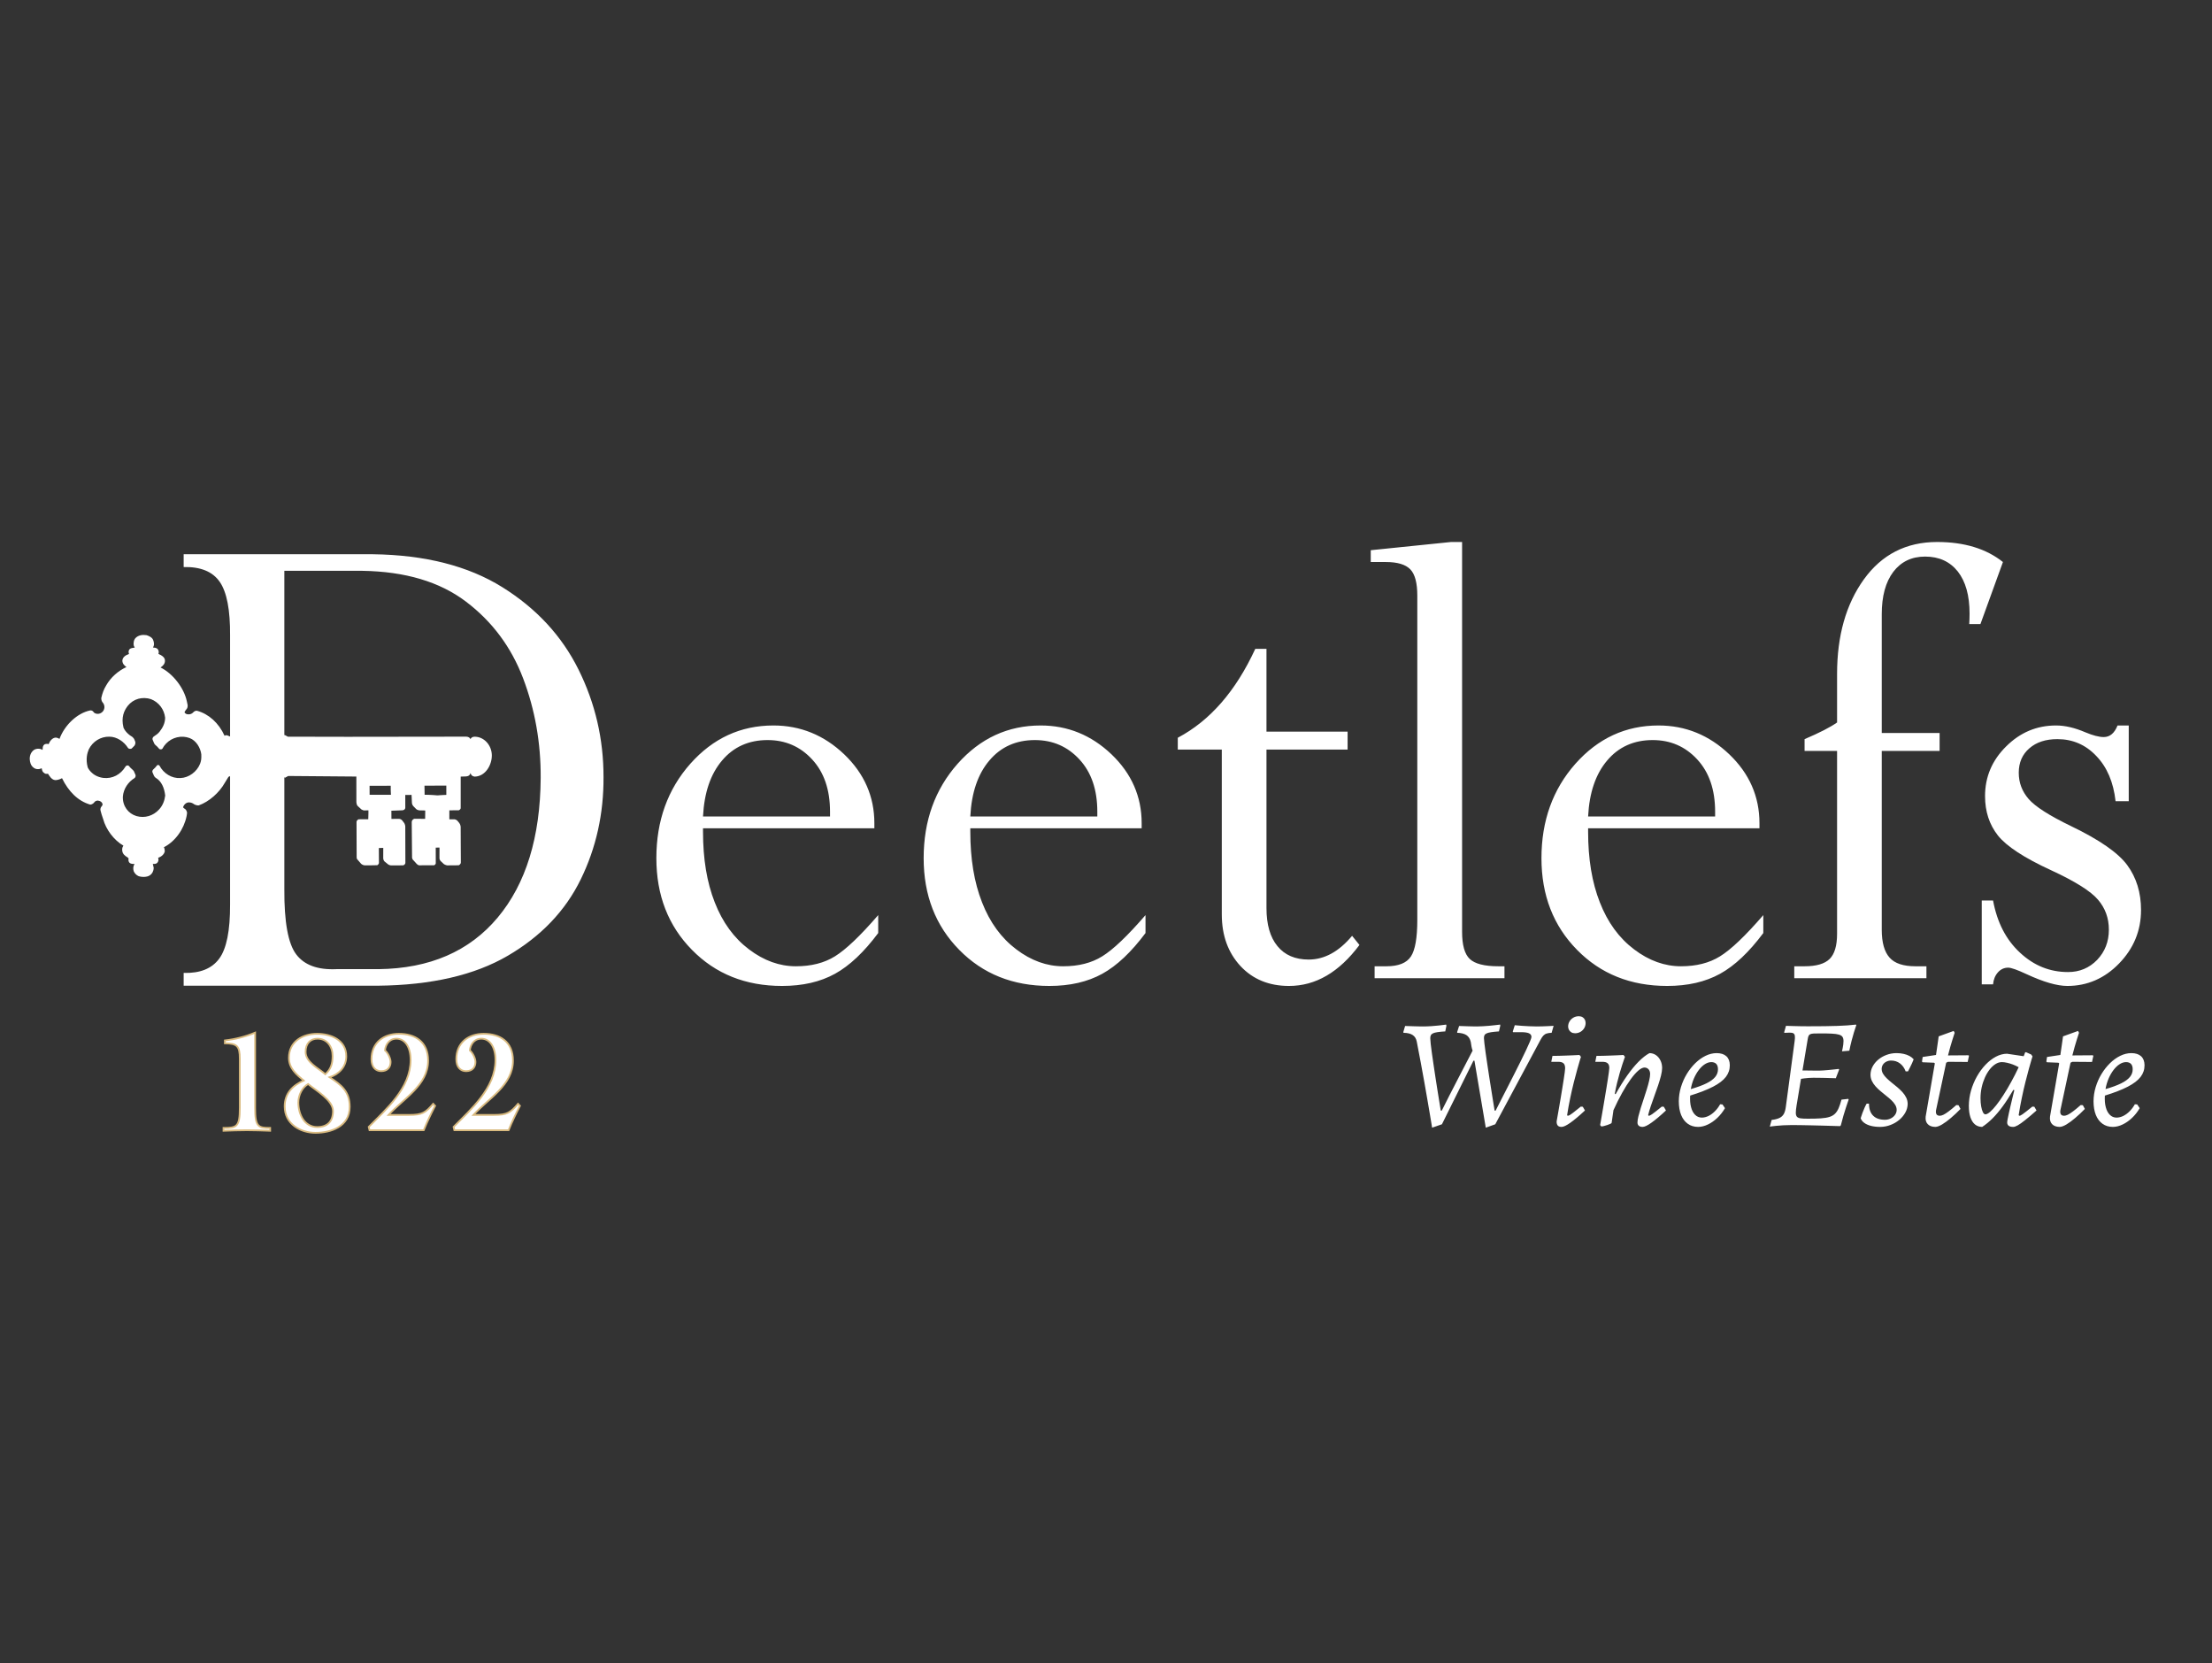 <svg xmlns="http://www.w3.org/2000/svg" xmlns:xlink="http://www.w3.org/1999/xlink" x="0" y="0" width="275.4" height="207" viewBox="0, 0, 275.4, 207"><rect x="0" y="0" width="275.4" height="207" fill="#333333" stroke="none"/><g id="Image"><g><path d="M109.34,113.901 L109.34,116.134 C107.576,118.497 105.786,120.198 103.955,121.206 C102.123,122.215 99.937,122.719 97.367,122.719 C92.83,122.719 89.085,121.221 86.147,118.224 C83.195,115.226 81.719,111.423 81.719,106.812 C81.719,102.172 83.126,98.253 85.942,95.069 C88.757,91.899 92.201,90.299 96.288,90.299 C99.65,90.299 102.588,91.495 105.103,93.887 C107.604,96.279 108.861,99.146 108.861,102.46 L108.861,103.094 L87.527,103.094 L87.527,103.512 C87.527,106.898 88.005,109.823 88.989,112.316 C89.96,114.809 91.381,116.754 93.253,118.166 C95.112,119.578 97.067,120.27 99.089,120.27 C100.989,120.27 102.615,119.866 103.955,119.03 C105.308,118.195 107.098,116.494 109.34,113.901 z M87.527,101.625 L103.34,101.625 L103.34,101.034 C103.34,98.296 102.602,96.135 101.112,94.521 C99.636,92.922 97.791,92.115 95.563,92.115 C93.226,92.115 91.326,92.965 89.905,94.651 C88.47,96.337 87.677,98.656 87.527,101.625 z M142.619,113.901 L142.619,116.134 C140.856,118.497 139.065,120.198 137.234,121.206 C135.402,122.215 133.216,122.719 130.646,122.719 C126.109,122.719 122.364,121.221 119.426,118.224 C116.474,115.226 114.998,111.423 114.998,106.812 C114.998,102.172 116.405,98.253 119.221,95.069 C122.036,91.899 125.48,90.299 129.567,90.299 C132.929,90.299 135.867,91.495 138.382,93.887 C140.883,96.279 142.14,99.146 142.14,102.46 L142.14,103.094 L120.806,103.094 L120.806,103.512 C120.806,106.898 121.285,109.823 122.268,112.316 C123.239,114.809 124.66,116.754 126.533,118.166 C128.391,119.578 130.346,120.27 132.368,120.27 C134.268,120.27 135.894,119.866 137.234,119.03 C138.587,118.195 140.377,116.494 142.619,113.901 z M120.806,101.625 L136.619,101.625 L136.619,101.034 C136.619,98.296 135.881,96.135 134.391,94.521 C132.915,92.922 131.07,92.115 128.842,92.115 C126.505,92.115 124.606,92.965 123.184,94.651 C121.749,96.337 120.956,98.656 120.806,101.625 z M156.286,80.761 L157.68,80.761 L157.68,91.063 L167.78,91.063 L167.78,93.296 L157.68,93.296 L157.68,113.022 C157.68,115.068 158.131,116.653 159.046,117.762 C159.948,118.872 161.247,119.434 162.928,119.434 C164.909,119.434 166.7,118.44 168.34,116.48 L169.256,117.618 C166.714,121.019 163.802,122.719 160.481,122.719 C158.008,122.719 155.985,121.898 154.44,120.241 C152.896,118.569 152.117,116.437 152.117,113.814 L152.117,93.296 L146.637,93.296 L146.637,91.827 C150.641,89.709 153.853,86.034 156.286,80.761 z M186.558,120.27 L187.31,120.27 L187.31,121.754 L171.142,121.754 L171.142,120.27 L172.618,120.27 C174.107,120.27 175.133,119.866 175.665,119.045 C176.198,118.238 176.458,116.711 176.458,114.492 L176.458,74.133 C176.458,72.562 176.171,71.467 175.583,70.862 C174.996,70.257 173.984,69.954 172.536,69.954 L170.663,69.954 L170.663,68.484 L180.668,67.461 L182.034,67.461 L182.034,115.976 C182.034,117.633 182.349,118.757 182.991,119.362 C183.633,119.967 184.822,120.27 186.558,120.27 z M219.537,113.901 L219.537,116.134 C217.773,118.497 215.983,120.198 214.152,121.206 C212.32,122.215 210.134,122.719 207.564,122.719 C203.027,122.719 199.282,121.221 196.344,118.224 C193.392,115.226 191.916,111.423 191.916,106.812 C191.916,102.172 193.323,98.253 196.139,95.069 C198.954,91.899 202.398,90.299 206.485,90.299 C209.847,90.299 212.785,91.495 215.3,93.887 C217.801,96.279 219.058,99.146 219.058,102.46 L219.058,103.094 L197.724,103.094 L197.724,103.512 C197.724,106.898 198.202,109.823 199.186,112.316 C200.157,114.809 201.578,116.754 203.45,118.166 C205.309,119.578 207.264,120.27 209.286,120.27 C211.186,120.27 212.812,119.866 214.152,119.03 C215.505,118.195 217.295,116.494 219.537,113.901 z M197.724,101.625 L213.537,101.625 L213.537,101.034 C213.537,98.296 212.799,96.135 211.309,94.521 C209.833,92.922 207.988,92.115 205.76,92.115 C203.423,92.115 201.523,92.965 200.102,94.651 C198.667,96.337 197.874,98.656 197.724,101.625 z M241.486,93.469 L234.283,93.469 L234.283,115.716 C234.283,117.316 234.611,118.483 235.267,119.203 C235.909,119.924 236.989,120.27 238.479,120.27 L239.846,120.27 L239.846,121.754 L223.391,121.754 L223.391,120.27 L224.675,120.27 C226.138,120.27 227.176,119.967 227.791,119.362 C228.406,118.757 228.721,117.719 228.721,116.221 L228.721,93.469 L224.675,93.469 L224.675,91.999 C226.534,91.207 227.887,90.515 228.721,89.925 L228.721,83.887 C228.721,79.132 229.828,75.213 232.055,72.115 C234.283,69.017 237.331,67.461 241.171,67.461 C244.561,67.461 247.294,68.297 249.371,69.954 L246.57,77.677 L245.176,77.677 C245.203,77.23 245.217,76.798 245.217,76.38 C245.217,74.118 244.725,72.375 243.754,71.136 C242.77,69.896 241.417,69.277 239.682,69.277 C238.001,69.277 236.688,69.911 235.718,71.179 C234.762,72.447 234.283,74.205 234.283,76.452 L234.283,91.236 L241.486,91.236 z M265.034,90.299 L265.034,99.723 L263.394,99.723 C263.134,97.36 262.328,95.472 260.988,94.089 C259.663,92.691 258.05,91.999 256.15,91.999 C254.702,91.999 253.54,92.374 252.665,93.138 C251.79,93.887 251.34,94.91 251.34,96.178 C251.34,97.417 251.749,98.498 252.57,99.449 C253.376,100.385 255.153,101.524 257.872,102.835 C261.398,104.535 263.722,106.149 264.856,107.691 C265.991,109.247 266.565,111.106 266.565,113.267 C266.565,115.832 265.649,118.051 263.831,119.924 C262.027,121.782 259.868,122.719 257.394,122.719 C256.109,122.719 254.415,122.229 252.31,121.25 C251.162,120.716 250.397,120.442 250.027,120.442 C249.522,120.442 249.084,120.644 248.743,121.033 C248.388,121.437 248.196,121.927 248.142,122.517 L246.734,122.517 L246.734,112.085 L248.142,112.085 C248.647,114.823 249.768,116.984 251.503,118.584 C253.239,120.198 255.221,120.99 257.476,120.99 C258.911,120.99 260.114,120.486 261.098,119.477 C262.068,118.454 262.56,117.215 262.56,115.716 C262.56,114.276 262.109,113.036 261.207,111.984 C260.319,110.933 258.378,109.708 255.385,108.325 C252.023,106.783 249.809,105.328 248.743,103.988 C247.677,102.633 247.144,101.005 247.144,99.089 C247.144,96.697 248.018,94.636 249.768,92.907 C251.517,91.164 253.581,90.299 255.986,90.299 C257.107,90.299 258.323,90.587 259.635,91.149 C260.565,91.538 261.33,91.74 261.918,91.74 C262.683,91.74 263.257,91.265 263.64,90.299 z" fill="#FFFFFF"></path><path d="M28.645,112.568 L28.645,79.108 C28.671,75.923 28.241,73.693 27.356,72.418 C26.47,71.143 24.974,70.53 22.866,70.578 L22.866,68.985 L46.425,68.985 C52.909,69.07 58.274,70.433 62.523,73.074 C66.771,75.717 69.938,79.135 72.022,83.328 C74.106,87.523 75.146,91.989 75.14,96.729 C75.164,101.298 74.217,105.542 72.302,109.457 C70.387,113.375 67.359,116.542 63.221,118.959 C59.083,121.376 53.692,122.62 47.047,122.69 L22.866,122.69 L22.866,121.097 C24.896,121.157 26.37,120.568 27.288,119.328 C28.208,118.088 28.66,115.834 28.645,112.568 z M35.402,71.048 L35.402,110.693 C35.377,114.757 35.87,117.456 36.879,118.789 C37.888,120.123 39.56,120.735 41.891,120.628 L47.136,120.628 C53.501,120.551 58.441,118.41 61.961,114.208 C65.48,110.006 67.265,104.21 67.317,96.822 C67.34,92.461 66.611,88.331 65.13,84.432 C63.65,80.534 61.275,77.349 58.005,74.876 C54.736,72.403 50.432,71.128 45.091,71.048 z" fill="#FFFFFF"></path><g><path d="M27.827,140.748 C28.799,140.712 29.77,140.676 30.742,140.676 C31.696,140.676 32.668,140.712 33.639,140.748 L33.639,140.389 C32.139,140.389 31.765,140.263 31.765,137.909 L31.765,128.529 C30.554,129.032 29.276,129.355 27.997,129.499 L27.997,129.859 C29.532,129.877 29.855,130.2 29.855,131.781 L29.855,137.909 C29.855,140.263 29.48,140.389 27.827,140.389 z" fill="#FFFFFF"></path><path d="M27.827,140.748 C28.799,140.712 29.77,140.676 30.742,140.676 C31.696,140.676 32.668,140.712 33.639,140.748 L33.639,140.389 C32.139,140.389 31.765,140.263 31.765,137.909 L31.765,128.529 C30.554,129.032 29.276,129.355 27.997,129.499 L27.997,129.859 C29.532,129.877 29.855,130.2 29.855,131.781 L29.855,137.909 C29.855,140.263 29.48,140.389 27.827,140.389 z" fill-opacity="0" stroke="#D9BA7F" stroke-width="0.216"></path></g><g><path d="M43.113,131.476 C43.113,129.409 41.136,128.673 39.483,128.673 C37.744,128.673 35.971,129.589 35.971,131.673 C35.971,132.986 36.926,133.758 37.812,134.495 C36.449,135.088 35.443,136.076 35.443,137.712 C35.443,139.94 37.454,141 39.278,141 C41.17,141 43.539,140.245 43.539,137.765 C43.539,135.843 42.499,135.034 41.034,134.081 C42.175,133.722 43.113,132.806 43.113,131.476 z M37.147,137.226 C37.147,136.292 37.625,135.357 38.358,134.926 C39.363,135.753 41.46,136.939 41.46,138.287 C41.46,139.616 40.727,140.281 39.5,140.281 C37.932,140.281 37.147,138.754 37.147,137.226 z M41.409,131.44 C41.409,132.393 41.204,133.075 40.505,133.704 C39.585,132.913 38.051,132.213 38.051,130.919 C38.051,129.841 38.681,129.283 39.534,129.283 C40.727,129.283 41.409,130.272 41.409,131.44 z" fill="#FFFFFF"></path><path d="M43.113,131.476 C43.113,129.409 41.136,128.673 39.483,128.673 C37.744,128.673 35.971,129.589 35.971,131.673 C35.971,132.986 36.926,133.758 37.812,134.495 C36.449,135.088 35.443,136.076 35.443,137.712 C35.443,139.94 37.454,141 39.278,141 C41.17,141 43.539,140.245 43.539,137.765 C43.539,135.843 42.499,135.034 41.034,134.081 C42.175,133.722 43.113,132.806 43.113,131.476 z M37.147,137.226 C37.147,136.292 37.625,135.357 38.358,134.926 C39.363,135.753 41.46,136.939 41.46,138.287 C41.46,139.616 40.727,140.281 39.5,140.281 C37.932,140.281 37.147,138.754 37.147,137.226 z M41.409,131.44 C41.409,132.393 41.204,133.075 40.505,133.704 C39.585,132.913 38.051,132.213 38.051,130.919 C38.051,129.841 38.681,129.283 39.534,129.283 C40.727,129.283 41.409,130.272 41.409,131.44 z" fill-opacity="0" stroke="#D9BA7F" stroke-width="0.216"></path></g><g><path d="M52.757,140.676 C53.166,139.652 53.661,138.628 54.172,137.64 L53.933,137.388 C52.979,138.484 52.604,138.772 50.933,138.772 L48.377,138.772 C50.252,136.723 53.302,135.07 53.302,132.015 C53.302,129.643 51.666,128.673 49.655,128.673 C47.78,128.673 46.246,129.769 46.246,131.835 C46.246,132.824 46.774,133.327 47.456,133.327 C48.257,133.327 48.632,132.824 48.632,132.176 C48.632,131.727 48.291,131.045 47.933,130.739 C47.984,130.092 48.411,129.283 49.365,129.283 C50.371,129.283 51.121,130.254 51.121,131.943 C51.121,135.429 48.087,138.053 45.905,140.263 L46.007,140.676 z" fill="#FFFFFF"></path><path d="M52.757,140.676 C53.166,139.652 53.661,138.628 54.172,137.64 L53.933,137.388 C52.979,138.484 52.604,138.772 50.933,138.772 L48.377,138.772 C50.252,136.723 53.302,135.07 53.302,132.015 C53.302,129.643 51.666,128.673 49.655,128.673 C47.78,128.673 46.246,129.769 46.246,131.835 C46.246,132.824 46.774,133.327 47.456,133.327 C48.257,133.327 48.632,132.824 48.632,132.176 C48.632,131.727 48.291,131.045 47.933,130.739 C47.984,130.092 48.411,129.283 49.365,129.283 C50.371,129.283 51.121,130.254 51.121,131.943 C51.121,135.429 48.087,138.053 45.905,140.263 L46.007,140.676 z" fill-opacity="0" stroke="#D9BA7F" stroke-width="0.216"></path></g><g><path d="M63.321,140.676 C63.73,139.652 64.225,138.628 64.736,137.64 L64.498,137.388 C63.543,138.484 63.168,138.772 61.498,138.772 L58.941,138.772 C60.816,136.723 63.867,135.07 63.867,132.015 C63.867,129.643 62.231,128.673 60.219,128.673 C58.344,128.673 56.811,129.769 56.811,131.835 C56.811,132.824 57.339,133.327 58.021,133.327 C58.822,133.327 59.197,132.824 59.197,132.176 C59.197,131.727 58.856,131.045 58.498,130.739 C58.549,130.092 58.975,129.283 59.93,129.283 C60.935,129.283 61.685,130.254 61.685,131.943 C61.685,135.429 58.651,138.053 56.469,140.263 L56.572,140.676 z" fill="#FFFFFF"></path><path d="M63.321,140.676 C63.73,139.652 64.225,138.628 64.736,137.64 L64.498,137.388 C63.543,138.484 63.168,138.772 61.498,138.772 L58.941,138.772 C60.816,136.723 63.867,135.07 63.867,132.015 C63.867,129.643 62.231,128.673 60.219,128.673 C58.344,128.673 56.811,129.769 56.811,131.835 C56.811,132.824 57.339,133.327 58.021,133.327 C58.822,133.327 59.197,132.824 59.197,132.176 C59.197,131.727 58.856,131.045 58.498,130.739 C58.549,130.092 58.975,129.283 59.93,129.283 C60.935,129.283 61.685,130.254 61.685,131.943 C61.685,135.429 58.651,138.053 56.469,140.263 L56.572,140.676 z" fill-opacity="0" stroke="#D9BA7F" stroke-width="0.216"></path></g><path d="M47.023,98.941 L48.682,98.937 L48.667,98.345 L48.667,97.773 L45.986,97.78 L45.991,98.925 z M54.453,99.016 L55.594,98.961 L55.593,97.756 L52.82,97.763 L52.842,98.923 z M15.302,90.65 C15.389,90.825 15.45,90.927 15.538,91.046 C15.711,91.278 15.987,91.565 16.417,91.813 C16.558,91.952 16.608,92.013 16.623,92.048 L16.752,92.358 C16.806,92.489 16.723,92.722 16.664,92.776 C16.557,92.875 16.454,92.977 16.358,93.088 C16.298,93.157 16.076,93.139 16.022,93.053 C15.507,92.237 14.596,91.619 13.634,91.611 C12.523,91.586 11.488,92.208 10.974,93.248 C10.775,93.72 10.556,94.507 10.838,95.564 C10.838,95.564 10.868,95.64 10.937,95.754 C11.005,95.866 11.112,96.018 11.266,96.176 C11.574,96.493 12.074,96.836 12.835,96.945 C14.035,97.092 15.096,96.502 15.714,95.49 C15.746,95.412 15.931,95.355 16,95.441 C16.144,95.618 16.24,95.725 16.423,95.876 C16.566,96.015 16.586,96.044 16.593,96.059 L16.791,96.517 C16.825,96.597 16.756,96.749 16.712,96.776 C15.886,97.281 15.29,98.156 15.207,99.171 C15.17,100.4 15.898,101.367 16.976,101.694 C18.037,101.995 19.135,101.667 19.884,100.845 C20.354,100.34 20.595,99.704 20.673,99.025 C20.561,98.074 20.219,97.19 19.421,96.729 C19.392,96.712 19.296,96.61 19.263,96.531 L19.072,96.085 C19.048,96.029 19.106,95.909 19.153,95.87 C19.332,95.718 19.492,95.536 19.637,95.35 C19.656,95.326 19.76,95.332 19.781,95.373 C20.321,96.382 21.354,97.03 22.473,96.965 C23.545,96.93 24.604,96.162 25.012,95.112 C25.146,94.733 25.19,94.506 25.167,93.904 C25.065,93.085 24.526,92.117 23.648,91.789 C22.612,91.402 21.409,91.678 20.618,92.5 C20.416,92.718 20.286,92.891 20.149,93.15 C20.135,93.177 19.977,93.238 19.886,93.142 C19.725,92.945 19.604,92.819 19.404,92.655 C19.381,92.636 19.311,92.553 19.288,92.498 L19.095,92.042 C19.064,91.968 19.136,91.828 19.186,91.795 C19.344,91.688 19.485,91.593 19.612,91.492 C19.741,91.39 19.856,91.281 19.958,91.148 C20.368,90.628 20.66,90.033 20.664,89.348 C20.54,88.277 19.873,87.356 18.838,86.947 C17.746,86.594 16.571,86.889 15.836,87.816 C15.4,88.39 14.949,89.243 15.302,90.65 z M5.573,96.137 C5.447,96.056 5.399,95.994 5.366,95.91 C5.349,95.864 5.336,95.813 5.322,95.751 L5.265,95.471 C4.861,95.668 4.488,95.665 4.245,95.465 C3.928,95.235 3.823,94.853 3.805,94.471 C3.797,94.029 3.966,93.637 4.32,93.411 C4.601,93.255 4.973,93.261 5.247,93.433 L5.394,93.525 L5.401,93.346 C5.408,93.153 5.416,93.082 5.429,93.018 C5.457,92.887 5.521,92.776 5.653,92.715 C5.759,92.69 5.909,92.677 6.014,92.722 L6.147,92.664 C6.288,92.299 6.569,91.929 6.96,91.912 C7.108,91.934 7.238,91.981 7.354,92.059 L7.503,92.008 C8.143,90.279 9.708,88.853 11.232,88.533 C11.333,88.498 11.506,88.6 11.526,88.634 C11.658,88.824 11.748,88.872 11.959,88.934 C12.352,89.036 12.774,88.831 12.981,88.478 C13.277,87.915 12.969,87.465 12.799,87.288 C12.703,87.137 12.706,86.908 12.715,86.873 C12.851,86.309 13.008,85.852 13.305,85.372 C13.856,84.391 14.778,83.584 15.784,83.122 L15.961,83.042 L15.798,82.934 C15.527,82.754 15.326,82.519 15.337,82.206 C15.38,81.825 15.725,81.636 16.097,81.498 L16.158,81.358 C16.107,81.218 16.088,81.081 16.16,80.946 C16.211,80.845 16.325,80.794 16.473,80.762 C16.582,80.738 16.7,80.726 16.801,80.706 L16.96,80.674 L16.865,80.537 C16.827,80.483 16.775,80.397 16.747,80.313 C16.705,80.026 16.744,79.69 16.969,79.468 C17.277,79.168 17.733,79.085 18.226,79.163 C18.532,79.264 18.878,79.427 18.98,79.715 C19.088,79.982 19.12,80.296 18.959,80.528 L18.855,80.678 L19.031,80.698 C19.116,80.708 19.21,80.714 19.3,80.733 C19.427,80.761 19.535,80.813 19.599,80.928 C19.67,81.048 19.68,81.226 19.629,81.364 L19.953,81.619 C20.235,81.772 20.447,81.973 20.435,82.258 C20.442,82.557 20.201,82.822 19.937,82.986 L19.771,83.09 L19.946,83.176 C21.468,83.927 22.834,85.705 23.168,87.338 L23.256,87.751 C23.279,87.86 23.247,88.068 23.195,88.131 C23.077,88.275 22.907,88.492 22.872,88.65 C23.003,88.9 23.181,89.046 23.528,89.021 C23.78,89.015 23.999,88.894 24.165,88.708 C24.273,88.591 24.446,88.556 24.51,88.573 C25.911,88.951 27.153,90.042 27.87,91.631 L28.025,91.668 C28.079,91.623 28.133,91.612 28.188,91.617 L28.714,91.816 C29.297,91.365 30.071,91.569 30.69,91.75 L31.173,91.579 C31.255,91.649 31.329,91.69 31.407,91.724 C31.496,91.762 31.593,91.791 31.688,91.822 C32.075,91.883 32.452,91.803 32.753,91.579 L33.139,91.752 C33.42,91.559 33.686,91.46 33.98,91.54 L34.339,91.659 C34.468,91.698 34.602,91.732 34.734,91.75 C34.98,91.783 35.231,91.76 35.449,91.602 L35.817,91.801 L43.247,91.816 L57.96,91.797 C57.96,91.797 58.374,91.822 58.567,92.153 C58.615,91.847 59.141,91.804 59.141,91.804 C60.272,91.836 61.132,92.863 61.132,94.036 C61.132,95.196 60.361,96.51 59.137,96.555 C59.137,96.555 58.688,96.45 58.543,95.994 C58.446,96.504 57.987,96.555 57.987,96.555 L57.257,96.555 L57.256,100.567 C57.26,100.653 57.147,100.723 57.103,100.746 L55.846,100.755 C55.832,101.258 55.837,101.613 55.843,101.978 C56.173,102.081 56.398,102.078 56.599,102.089 C56.707,102.095 56.861,102.214 56.867,102.219 L57.106,102.51 C57.179,102.611 57.214,102.716 57.234,102.801 C57.253,102.881 57.254,102.936 57.254,102.936 L57.254,103.1 L57.256,103.59 L57.262,105.112 L57.275,107.348 C57.269,107.494 57.129,107.573 57.083,107.595 L55.697,107.606 C55.595,107.592 55.5,107.557 55.43,107.523 L54.921,107.084 C54.868,107.026 54.843,106.96 54.829,106.903 L54.821,105.386 L54.148,105.399 L54.156,107.446 C54.133,107.522 54.056,107.574 54.026,107.592 L52.238,107.598 C52.126,107.615 51.971,107.472 51.96,107.462 L51.602,107.065 C51.508,106.994 51.453,106.904 51.429,106.839 L51.364,102.335 C51.364,102.128 51.54,102.041 51.588,102.021 L53.029,102.026 C53.04,101.544 53.046,101.211 53.047,100.864 L52.251,100.762 C52.122,100.752 52.033,100.716 51.973,100.684 L51.521,100.253 C51.452,100.171 51.42,100.087 51.402,100.021 L51.338,98.833 C50.974,98.832 50.724,98.836 50.455,98.842 L50.359,100.54 C50.348,100.718 50.134,100.747 50.111,100.749 L48.626,100.807 L48.634,102.034 C49.045,102.032 49.362,102.024 49.693,102.026 C49.776,102.029 49.85,102.066 49.908,102.106 L50.262,102.532 C50.303,102.611 50.325,102.692 50.34,102.755 L50.372,107.394 C50.333,107.567 50.172,107.604 50.172,107.604 L48.681,107.607 C48.552,107.609 48.38,107.501 48.376,107.499 L47.925,107.128 C47.871,107.065 47.847,106.996 47.831,106.932 L47.819,105.425 L47.066,105.448 L47.078,107.414 C47.055,107.466 46.988,107.585 46.935,107.583 C46.451,107.603 45.868,107.603 45.384,107.599 C45.216,107.59 45.041,107.446 45.038,107.444 L44.555,106.887 C44.508,106.838 44.504,106.711 44.504,106.702 L44.491,102.372 C44.472,102.209 44.617,102.111 44.665,102.083 C45.035,102.081 45.467,102.083 45.874,102.077 L45.971,100.755 C45.68,100.76 45.488,100.766 45.281,100.762 C45.266,100.762 45.115,100.693 45.067,100.669 L44.618,100.255 C44.489,100.152 44.471,99.845 44.471,99.829 L44.469,96.549 L35.853,96.479 L35.486,96.685 L35.103,96.514 C34.916,96.479 34.743,96.502 34.576,96.541 C34.405,96.581 34.236,96.64 34.071,96.685 C33.754,96.772 33.465,96.799 33.196,96.545 L32.94,96.619 L32.813,96.688 L32.651,96.601 L32.489,96.526 C32.094,96.354 31.563,96.409 31.194,96.661 L30.75,96.501 C30.573,96.549 30.412,96.594 30.244,96.632 C30.071,96.672 29.891,96.704 29.712,96.717 C29.367,96.743 29.036,96.693 28.773,96.485 L28.378,96.605 L27.909,97.37 C27.225,98.588 25.979,99.69 24.72,100.14 C24.631,100.172 24.296,100.073 24.216,100.009 C24.028,99.859 23.783,99.765 23.498,99.765 C23.156,99.781 22.819,100.033 22.698,100.449 C22.736,100.59 22.787,100.64 22.838,100.682 C22.889,100.724 22.952,100.766 23.019,100.809 C23.079,100.847 23.191,101.082 23.187,101.154 C23.18,101.267 23.165,101.392 23.13,101.573 C22.807,103.139 21.768,104.636 20.358,105.358 L20.313,105.506 L20.379,105.652 L20.414,105.947 C20.342,106.291 20.001,106.554 19.655,106.672 L19.593,106.818 C19.661,106.979 19.641,107.15 19.528,107.292 C19.448,107.391 19.342,107.416 19.217,107.422 L18.907,107.425 C18.948,107.698 19.018,107.868 19.037,108.051 C19.02,108.361 18.884,108.677 18.584,108.869 C18.245,109.095 17.613,109.073 17.268,108.943 C17.039,108.837 16.824,108.618 16.739,108.391 C16.662,108.117 16.676,107.836 16.834,107.605 L16.941,107.448 L16.758,107.436 C16.612,107.426 16.538,107.423 16.466,107.414 C16.325,107.396 16.204,107.351 16.141,107.238 C16.09,107.108 16.074,107.019 16.115,106.887 L15.943,106.629 C15.591,106.43 15.36,106.203 15.323,105.891 C15.312,105.701 15.318,105.605 15.348,105.503 C15.366,105.453 15.398,105.388 15.445,105.316 L15.411,105.161 C14.225,104.472 13.283,103.167 12.944,101.926 C12.803,101.546 12.681,101.13 12.61,100.832 C12.579,100.722 12.64,100.545 12.671,100.511 C12.748,100.427 12.809,100.329 12.862,100.222 C12.873,99.763 12.486,99.57 12.18,99.539 C11.937,99.545 11.747,99.649 11.605,99.862 C11.561,99.928 11.318,100.059 11.255,100.041 C9.769,99.618 8.606,98.434 7.812,96.814 L7.675,96.768 C7.358,96.937 7.019,97.01 6.849,96.989 C6.662,96.961 6.51,96.845 6.376,96.694 C6.31,96.619 6.249,96.536 6.192,96.452 L6.015,96.182 C5.808,96.231 5.657,96.224 5.573,96.137" fill="#FFFFFF"></path><path d="M57.125,100.853 L55.945,100.862 C55.934,101.259 55.939,101.613 55.944,101.976 C56.174,101.974 56.401,101.971 56.604,101.982 C56.749,101.99 56.928,102.134 56.928,102.134 L57.185,102.443 C57.351,102.674 57.356,102.934 57.356,102.934 C57.351,102.852 57.376,107.35 57.376,107.35 C57.366,107.6 57.104,107.701 57.104,107.701 L55.684,107.713 C55.452,107.682 55.265,107.551 55.265,107.551 L54.851,107.161 C54.711,107.011 54.715,106.809 54.715,106.809 L54.719,105.495 L54.25,105.504 L54.255,107.47 C54.219,107.633 54.049,107.699 54.049,107.699 L52.245,107.704 C52.075,107.73 51.888,107.537 51.888,107.537 L51.535,107.145 C51.31,106.976 51.302,106.739 51.302,106.739 L51.262,102.336 C51.264,102.013 51.571,101.914 51.571,101.914 L52.93,101.918 C52.939,101.542 52.945,101.21 52.945,100.864 L52.247,100.869 C51.96,100.846 51.823,100.708 51.823,100.708 L51.448,100.327 C51.284,100.133 51.284,99.917 51.284,99.917 L51.241,98.94 C50.975,98.939 50.725,98.944 50.457,98.949 L50.46,100.543 C50.444,100.824 50.118,100.856 50.118,100.856 L48.728,100.91 L48.735,101.926 C49.045,101.926 49.364,101.917 49.695,101.919 C49.912,101.926 50.07,102.108 50.07,102.108 L50.341,102.465 C50.444,102.655 50.458,102.854 50.458,102.854 L50.471,107.414 C50.423,107.674 50.179,107.71 50.179,107.71 L48.682,107.714 C48.518,107.717 48.318,107.586 48.318,107.586 L47.856,107.206 C47.719,107.047 47.713,106.831 47.713,106.831 L47.717,105.536 L47.168,105.552 L47.18,107.436 C47.18,107.436 47.083,107.695 46.935,107.691 C46.45,107.71 45.866,107.71 45.381,107.706 C45.176,107.695 44.969,107.522 44.969,107.522 L44.481,106.96 C44.399,106.874 44.403,106.701 44.403,106.701 L44.389,102.379 C44.358,102.099 44.642,101.976 44.642,101.976 C45.016,101.973 45.457,101.976 45.873,101.97 L45.87,100.864 C45.681,100.867 45.487,100.873 45.279,100.869 C45.233,100.868 45,100.75 45,100.75 L44.554,100.338 C44.379,100.197 44.37,99.83 44.37,99.83 L44.368,96.655 L35.878,96.586 L35.491,96.803 L35.074,96.618 C34.918,96.588 34.76,96.607 34.598,96.645 C34.428,96.685 34.261,96.744 34.096,96.789 C33.772,96.877 33.438,96.916 33.128,96.625 L32.992,96.711 C32.931,96.747 32.871,96.78 32.809,96.807 L32.607,96.698 L32.449,96.624 C32.071,96.46 31.55,96.522 31.209,96.779 L30.746,96.613 C30.597,96.653 30.434,96.698 30.266,96.737 C30.088,96.778 29.903,96.811 29.719,96.824 C29.363,96.85 29.003,96.801 28.712,96.571 L28.447,96.691 L27.995,97.426 C27.299,98.666 26.036,99.783 24.753,100.242 C24.619,100.289 24.249,100.17 24.154,100.094 C23.984,99.958 23.763,99.871 23.501,99.871 C23.202,99.886 22.904,100.107 22.795,100.48 C22.835,100.558 22.944,100.637 23.071,100.717 C23.165,100.776 23.294,101.051 23.288,101.16 C23.282,101.278 23.266,101.408 23.229,101.595 C22.9,103.191 21.843,104.717 20.403,105.455 C20.435,105.518 20.459,105.576 20.478,105.624 L20.517,105.952 C20.442,106.361 20.051,106.65 19.686,106.774 C19.77,106.973 19.744,107.188 19.606,107.361 C19.498,107.494 19.353,107.523 19.22,107.528 L19.026,107.531 C19.049,107.683 19.119,107.855 19.138,108.04 C19.123,108.382 18.977,108.743 18.637,108.96 C18.262,109.211 17.591,109.178 17.231,109.042 C16.98,108.927 16.739,108.683 16.643,108.426 C16.56,108.131 16.57,107.808 16.751,107.543 C16.603,107.533 16.527,107.53 16.454,107.521 C16.305,107.502 16.141,107.45 16.053,107.292 C15.994,107.144 15.965,107.025 16.018,106.854 L15.883,106.717 C15.537,106.521 15.266,106.275 15.223,105.909 C15.223,105.909 15.213,105.858 15.211,105.775 C15.21,105.695 15.217,105.584 15.252,105.468 C15.273,105.409 15.31,105.333 15.362,105.254 C14.152,104.552 13.194,103.229 12.848,101.961 C12.705,101.576 12.584,101.161 12.511,100.86 C12.47,100.711 12.544,100.496 12.598,100.437 C12.666,100.362 12.722,100.274 12.772,100.172 C12.772,99.852 12.469,99.675 12.176,99.646 C11.966,99.651 11.812,99.738 11.688,99.924 C11.631,100.008 11.349,100.179 11.228,100.145 C9.707,99.712 8.525,98.502 7.722,96.863 C7.394,97.038 7.034,97.12 6.836,97.095 C6.617,97.063 6.443,96.927 6.302,96.768 C6.231,96.687 6.167,96.6 6.109,96.514 L5.97,96.302 C5.824,96.337 5.625,96.341 5.503,96.213 C5.38,96.138 5.314,96.061 5.272,95.95 C5.253,95.9 5.238,95.842 5.223,95.774 L5.193,95.625 C4.88,95.777 4.466,95.783 4.185,95.551 C3.829,95.293 3.723,94.869 3.703,94.475 C3.695,94.001 3.88,93.567 4.27,93.317 C4.581,93.145 4.994,93.149 5.299,93.341 C5.307,93.149 5.314,93.069 5.33,92.994 C5.363,92.839 5.443,92.695 5.613,92.617 C5.722,92.589 5.911,92.562 6.053,92.624 C6.198,92.248 6.502,91.825 6.956,91.804 C7.121,91.828 7.273,91.878 7.408,91.968 C8.059,90.21 9.644,88.758 11.206,88.43 C11.361,88.375 11.571,88.508 11.61,88.575 C11.725,88.74 11.789,88.773 11.984,88.83 C12.331,88.92 12.707,88.74 12.894,88.424 C13.155,87.926 12.881,87.522 12.721,87.356 C12.608,87.177 12.601,86.908 12.617,86.846 C12.754,86.276 12.914,85.808 13.219,85.315 C13.782,84.313 14.72,83.493 15.744,83.024 C15.462,82.838 15.223,82.569 15.236,82.197 C15.287,81.745 15.696,81.533 16.063,81.397 C16.008,81.244 15.977,81.071 16.071,80.895 C16.145,80.747 16.304,80.689 16.452,80.657 C16.562,80.633 16.68,80.621 16.783,80.6 C16.742,80.541 16.681,80.437 16.649,80.338 C16.604,80.036 16.639,79.647 16.9,79.389 C17.239,79.059 17.732,78.977 18.241,79.057 C18.543,79.155 18.952,79.327 19.074,79.675 C19.188,79.956 19.233,80.314 19.041,80.591 C19.13,80.601 19.228,80.608 19.32,80.628 C19.459,80.659 19.6,80.719 19.686,80.873 C19.776,81.025 19.785,81.238 19.724,81.403 L19.995,81.522 C20.28,81.676 20.552,81.903 20.536,82.259 C20.545,82.621 20.26,82.911 19.989,83.079 C21.539,83.843 22.926,85.648 23.268,87.315 L23.355,87.727 C23.383,87.856 23.352,88.103 23.271,88.202 C23.147,88.352 22.999,88.547 22.971,88.674 C23.067,88.81 23.216,88.936 23.523,88.913 C23.744,88.909 23.941,88.802 24.091,88.634 C24.222,88.492 24.432,88.442 24.535,88.47 C25.968,88.856 27.233,89.971 27.961,91.585 C28.039,91.519 28.121,91.503 28.198,91.511 C28.244,91.516 28.288,91.529 28.325,91.541 L28.699,91.694 C29.284,91.242 30.111,91.47 30.718,91.646 L31.194,91.456 C31.286,91.544 31.362,91.588 31.446,91.624 C31.532,91.661 31.619,91.688 31.71,91.718 C32.095,91.778 32.455,91.689 32.74,91.456 L33.129,91.631 C33.377,91.46 33.676,91.347 34.008,91.437 L34.369,91.556 C34.492,91.593 34.62,91.626 34.747,91.643 C34.999,91.677 35.239,91.646 35.439,91.476 L35.841,91.694 L43.247,91.709 L57.961,91.69 C57.961,91.69 58.424,91.646 58.581,92.004 C58.713,91.655 59.143,91.697 59.143,91.697 C60.334,91.731 61.234,92.811 61.234,94.036 C61.234,95.229 60.439,96.614 59.139,96.662 C59.139,96.662 58.691,96.685 58.581,96.219 C58.49,96.486 58.403,96.589 58.053,96.639 C58.04,96.642 57.358,96.661 57.358,96.661 L57.357,100.565 C57.366,100.754 57.125,100.853 57.125,100.853 z M44.937,99.914 C45.357,99.913 45.791,99.884 46.193,99.932 L46.189,102.306 C45.757,102.317 45.324,102.317 44.938,102.318 C44.705,102.314 44.705,102.526 44.705,102.526 L44.716,106.507 C44.716,106.507 44.742,106.766 44.931,106.749 C45.309,106.752 45.707,106.752 46.108,106.743 C46.304,106.788 46.352,106.53 46.352,106.53 L46.34,104.605 L48.027,104.553 L48.039,106.486 C48.046,106.766 48.231,106.757 48.231,106.757 L49.359,106.754 C49.584,106.788 49.644,106.483 49.644,106.483 L49.633,102.434 C49.633,102.434 49.584,102.271 49.373,102.263 C48.886,102.266 48.423,102.282 47.97,102.248 L47.964,99.965 L49.44,99.906 C49.625,99.938 49.634,99.593 49.634,99.593 L49.63,97.999 C50.304,97.984 50.891,97.962 51.53,97.993 L51.562,99.635 C51.55,99.83 51.679,99.911 51.735,99.912 C52.197,99.914 52.765,99.894 53.221,99.913 C53.301,100.8 53.258,101.383 53.239,102.199 L51.755,102.251 C51.653,102.249 51.578,102.466 51.578,102.466 L51.589,106.486 C51.591,106.744 51.817,106.747 51.817,106.747 L53.211,106.742 C53.416,106.809 53.428,106.507 53.428,106.507 L53.423,104.547 C53.986,104.553 54.567,104.513 55.021,104.555 L55.035,106.506 C55.035,106.701 55.2,106.755 55.2,106.755 L56.326,106.746 C56.469,106.766 56.549,106.528 56.549,106.528 L56.531,102.53 C56.531,102.53 56.53,102.336 56.367,102.318 C55.983,102.312 55.546,102.334 55.181,102.3 C55.129,101.42 55.123,100.802 55.158,99.968 L56.326,99.906 C56.51,99.917 56.531,99.679 56.531,99.679 L56.532,96.385 L44.684,96.415 L44.697,99.595 C44.697,99.595 44.685,99.938 44.937,99.914 z M16.972,107.78 C16.887,107.995 16.953,108.175 17.208,108.334 C17.459,108.507 17.995,108.48 18.244,108.394 C18.397,108.302 18.515,108.163 18.529,107.994 C18.542,107.794 18.451,107.619 18.283,107.52 C18.223,107.503 17.961,107.434 17.755,107.44 C17.565,107.446 17.275,107.523 17.274,107.523 C17.125,107.569 17.051,107.668 16.972,107.78 z M16.342,106.945 C16.342,106.945 16.398,107.043 16.463,107.043 C16.658,107.095 17.39,107 17.664,107.002 C18.15,107.006 18.66,107.073 18.8,107.105 C19.113,107.033 18.942,106.842 18.935,106.838 C18.935,106.838 18.324,106.692 17.755,106.693 C17.232,106.694 16.418,106.823 16.418,106.823 C16.356,106.857 16.342,106.945 16.342,106.945 z M18.862,105.052 L18.486,105.027 C18.203,105.01 17.884,104.991 17.726,104.991 C17.166,104.99 16.341,105.039 16.341,105.039 L16.079,105.107 C15.992,105.145 15.908,105.186 15.834,105.233 C15.754,105.283 15.686,105.339 15.636,105.401 C15.582,105.466 15.549,105.537 15.547,105.617 L15.561,105.801 C15.661,106.087 16.035,106.227 16.355,106.298 C16.336,106.297 17.208,106.199 17.769,106.195 C18.322,106.191 18.78,106.262 18.886,106.277 C19.015,106.304 19.151,106.226 19.151,106.226 C19.2,106.204 19.247,106.179 19.292,106.15 C19.38,106.094 19.454,106.026 19.511,105.92 C19.548,105.826 19.563,105.594 19.539,105.478 C19.498,105.354 19.421,105.276 19.328,105.213 C19.28,105.18 19.228,105.153 19.176,105.128 z M16.629,104.683 L16.995,104.67 L17.628,104.672 L18.07,104.681 L18.871,104.668 C19.133,104.634 19.381,104.567 19.608,104.449 C21.074,103.85 22.229,102.422 22.593,100.848 C22.287,100.543 22.138,100.136 22.233,99.698 C22.292,99.36 22.499,99.047 22.791,98.861 C23.046,98.668 23.373,98.676 23.671,98.726 C23.894,98.794 24.085,98.924 24.246,99.089 C25.783,98.678 27.372,97.198 27.82,95.597 C27.82,95.597 28.066,95.145 28.047,93.762 C28.034,92.807 27.806,92.12 27.806,92.12 C27.326,90.576 25.972,89.236 24.514,88.856 C24.455,88.833 24.339,88.865 24.31,88.908 C24.081,89.136 23.775,89.288 23.415,89.277 C23.025,89.264 22.687,89.019 22.484,88.703 C22.254,88.269 22.236,87.688 22.552,87.279 C22.657,87.165 22.723,87.061 22.694,86.957 C22.197,85.177 20.692,83.5 18.952,83.118 L18.624,83.08 L16.887,83.082 L16.568,83.119 C14.873,83.534 13.354,85.12 12.97,86.833 C12.934,87.005 13.013,87.149 13.023,87.16 C13.162,87.281 13.352,87.653 13.349,88.036 C13.346,88.558 12.989,88.972 12.56,89.155 C12.101,89.31 11.711,89.202 11.393,88.86 C11.379,88.845 11.318,88.784 11.22,88.794 C9.687,89.165 8.206,90.595 7.722,92.183 L7.739,95.687 L7.795,95.819 C8.296,97.274 9.629,98.534 11.033,98.94 C11.066,98.95 11.174,98.939 11.249,98.875 C11.52,98.614 11.866,98.52 12.238,98.566 C12.55,98.656 12.857,98.838 13.036,99.16 C13.247,99.605 13.243,100.141 12.899,100.611 C12.832,100.674 12.842,100.776 12.856,100.826 C13.347,102.657 14.836,104.304 16.629,104.683 z M17.035,80.147 C17.108,80.291 17.135,80.314 17.295,80.334 C17.295,80.334 17.634,80.298 17.856,80.296 C18.094,80.295 18.195,80.306 18.318,80.331 C18.406,80.227 18.423,80.184 18.443,80.146 C18.535,79.978 18.482,79.767 18.362,79.615 C18.236,79.48 17.983,79.431 17.71,79.44 C17.617,79.443 17.559,79.453 17.505,79.468 L17.314,79.526 C17.013,79.676 16.912,79.927 17.035,80.147 z M16.499,81.24 C16.633,81.222 17.318,81.182 17.836,81.189 C18.308,81.195 18.699,81.225 18.819,81.257 C18.982,81.208 18.943,81.012 18.827,80.98 C18.726,80.954 18.323,80.876 17.813,80.867 C16.88,80.849 16.493,81.003 16.493,81.003 C16.346,81.03 16.406,81.24 16.499,81.24 z M15.604,82.208 C15.634,82.46 15.976,82.622 16.27,82.701 C16.854,82.698 17.227,82.684 17.846,82.677 C18.5,82.669 18.648,82.721 19.096,82.678 C19.319,82.557 19.543,82.414 19.52,82.135 C19.5,82.003 19.434,81.928 19.342,81.869 C19.293,81.838 19.239,81.813 19.185,81.79 L19.014,81.714 C18.921,81.697 18.412,81.606 17.863,81.606 C16.782,81.606 16.165,81.697 16.165,81.697 C15.884,81.789 15.593,81.98 15.604,82.208 z M4.755,93.599 C4.515,93.583 4.303,93.683 4.191,93.877 C4.036,94.155 4.049,94.525 4.211,94.799 C4.329,94.957 4.485,95.065 4.661,95.058 C4.863,95.05 5.051,94.958 5.158,94.787 L5.137,93.85 C5.061,93.717 4.913,93.647 4.755,93.599 z M5.635,93.189 L5.641,95.404 C5.665,95.603 5.907,95.655 5.973,95.425 L5.947,93.137 C5.912,93.022 5.719,92.902 5.635,93.189 z M6.911,92.231 C6.802,92.214 6.712,92.265 6.618,92.348 C6.427,92.545 6.361,92.794 6.331,93.07 L6.359,95.436 C6.458,95.698 6.607,96.031 6.887,96.041 C7.059,96.018 7.27,95.848 7.286,95.54 L7.29,92.519 C7.197,92.367 7.069,92.243 6.911,92.231 z M30.64,91.918 L30.193,91.795 C30.039,91.756 29.88,91.724 29.724,91.71 C29.422,91.684 28.972,91.825 28.728,92.031 L28.769,95.798 C29.034,96.028 29.483,96.109 29.789,96.084 C29.947,96.071 30.092,96.028 30.242,95.975 C30.443,95.904 30.523,95.838 30.646,95.801 L30.64,91.968 z M31.371,95.83 C31.724,95.679 32.279,95.699 32.641,95.86 L32.66,91.85 C32.263,92.008 31.838,92.06 31.498,91.932 L31.293,91.837 L31.29,95.864 z M35.29,91.897 C35.127,91.963 34.968,91.971 34.81,91.949 C34.719,91.936 34.628,91.913 34.539,91.886 L34.271,91.798 C33.928,91.682 33.598,91.593 33.258,91.91 L33.263,95.843 C33.576,96.117 33.873,96.079 34.165,95.989 C34.315,95.943 34.463,95.882 34.61,95.84 C34.756,95.798 34.896,95.774 35.036,95.8 L35.29,95.86 L35.376,95.399 L35.375,94.741 L35.373,91.862 z M57.777,92.053 L39.652,92.028 L35.985,92.036 L35.984,95.692 L56.476,95.689 L57.821,95.692 C58.087,95.73 58.181,95.358 58.181,95.358 L58.181,92.376 C58.153,92.074 57.777,92.053 57.777,92.053 z M60.893,93.932 C60.87,93.062 60.237,92.05 59.01,92.052 C58.854,92.051 58.765,92.275 58.765,92.275 L58.765,95.41 C58.765,95.41 58.812,95.709 59.01,95.69 C60.293,95.629 60.911,94.595 60.893,93.932 z M48.894,98.15 L48.921,99.176 L47.251,99.18 L47.261,103.262 C47.261,103.262 48.58,103.281 48.923,103.277 L48.931,106.005 L48.704,106.005 L48.69,103.843 L45.803,103.876 L45.816,106 L45.427,106.001 L45.418,103.327 L46.899,103.298 L46.906,99.199 C46.906,99.199 45.703,99.154 45.407,99.158 L45.399,97.163 L48.894,97.154 z M47.023,98.941 L48.682,98.937 L48.667,98.345 L48.667,97.773 L45.986,97.78 L45.991,98.925 z M52.228,97.276 L52.212,97.146 L55.82,97.137 L55.821,99.182 L54.35,99.252 L54.384,103.249 C54.384,103.249 55.657,103.264 55.898,103.262 L55.915,106 L55.661,106 L55.646,103.809 L52.709,103.79 L52.715,105.994 L52.299,105.995 L52.291,103.242 L53.914,103.206 L53.871,99.19 C53.871,99.19 52.6,99.155 52.264,99.158 z M54.453,99.016 L55.594,98.961 L55.593,97.756 L52.82,97.763 L52.842,98.923 z M21.48,89.985 C21.552,89.566 21.595,89.153 21.584,88.744 L21.741,88.722 C21.782,88.865 21.83,88.984 21.887,89.093 C22.076,89.387 22.366,89.664 22.72,89.82 C22.3,89.836 21.881,89.876 21.48,89.985 z M21.887,89.389 C21.865,89.501 21.854,89.612 21.837,89.719 L22.128,89.675 C22.039,89.588 21.958,89.487 21.887,89.389 z M21.97,87.031 C21.763,87.364 21.669,87.73 21.662,88.088 L21.52,88.109 C21.433,87.622 21.273,87.176 21.036,86.792 C20.262,85.465 18.854,84.716 17.329,84.882 C15.756,85.033 14.465,86.347 14.095,87.84 L14.06,87.999 C13.997,87.603 13.855,87.22 13.665,86.965 C14.027,85.576 15.291,84.266 16.689,83.908 C16.925,83.853 17.346,83.782 17.771,83.782 C18.188,83.783 18.617,83.863 18.833,83.908 C20.22,84.226 21.484,85.555 21.97,87.031 z M17.797,84.054 C17.419,84.059 17.1,84.111 16.832,84.172 C15.543,84.502 14.367,85.688 13.994,86.96 C14.051,87.048 14.102,87.141 14.147,87.243 C14.709,85.917 15.934,84.83 17.4,84.69 C19.009,84.514 20.496,85.303 21.314,86.706 C21.449,86.923 21.559,87.158 21.647,87.404 C21.702,87.28 21.756,87.165 21.822,87.05 C21.336,85.682 20.163,84.476 18.9,84.176 C18.66,84.129 18.229,84.049 17.797,84.054 z M14.11,89.978 C13.671,89.884 13.233,89.834 12.785,89.862 C13.302,89.606 13.747,89.209 13.933,88.661 C13.951,89.107 13.997,89.551 14.11,89.978 z M13.862,89.444 C13.787,89.53 13.702,89.607 13.618,89.679 C13.716,89.702 13.813,89.714 13.906,89.731 z M11.261,89.521 C11.57,89.765 11.907,89.889 12.27,89.892 C10.946,90.233 9.758,91.355 9.403,92.771 C8.983,94.416 9.531,96.078 10.818,97.095 C11.219,97.422 11.705,97.645 12.218,97.762 C11.836,97.795 11.47,97.891 11.145,98.141 C9.997,97.74 8.936,96.675 8.536,95.51 C8.467,95.282 8.282,94.73 8.278,93.956 C8.274,93.152 8.424,92.538 8.51,92.276 C8.924,91.038 10.066,89.903 11.261,89.521 z M8.821,92.359 C8.722,92.686 8.582,93.346 8.582,93.937 C8.582,94.623 8.729,95.128 8.847,95.501 C9.221,96.552 10.181,97.524 11.206,97.926 C11.279,97.866 11.376,97.814 11.472,97.771 C11.225,97.638 10.991,97.492 10.778,97.318 C9.418,96.244 8.84,94.486 9.282,92.749 C9.593,91.511 10.498,90.491 11.591,89.993 C11.496,89.932 11.402,89.876 11.314,89.811 C10.247,90.2 9.211,91.237 8.821,92.359 z M13.644,98.722 C13.392,98.266 12.983,98.003 12.613,97.873 C13.11,97.889 13.609,97.854 14.074,97.725 C13.994,98.176 13.948,98.635 13.97,99.092 L13.786,99.114 C13.747,98.968 13.701,98.842 13.644,98.722 z M13.518,98.113 C13.632,98.233 13.743,98.358 13.84,98.502 L13.901,98.068 C13.776,98.091 13.646,98.103 13.518,98.113 z M21.839,100.813 C21.459,102.062 20.491,103.161 19.332,103.634 C19.192,103.707 18.513,103.934 17.862,103.938 C17.407,103.941 16.953,103.863 16.701,103.808 C15.274,103.475 14.038,102.162 13.569,100.655 C13.753,100.345 13.841,100.007 13.85,99.682 L14.034,99.662 C14.121,100.131 14.28,100.567 14.524,100.951 C15.36,102.35 16.926,103.122 18.508,102.784 C19.757,102.556 20.885,101.479 21.322,100.284 C21.395,100.076 21.451,99.861 21.492,99.643 C21.495,100.083 21.617,100.482 21.839,100.813 z M16.814,103.614 C17.006,103.657 17.417,103.747 17.809,103.753 C18.269,103.76 18.686,103.662 18.686,103.662 C18.881,103.625 19.222,103.519 19.336,103.46 C20.402,103.025 21.312,102.021 21.694,100.894 C21.64,100.804 21.592,100.714 21.552,100.617 C21.024,101.792 19.898,102.821 18.641,103.05 C16.965,103.408 15.314,102.591 14.432,101.116 C14.28,100.877 14.159,100.62 14.068,100.354 C14.014,100.48 13.963,100.598 13.898,100.719 C14.364,102.113 15.512,103.299 16.814,103.614 z M23.299,97.823 C24.432,97.518 25.432,96.661 25.917,95.572 C26.521,94.246 26.338,92.455 25.424,91.315 C25.099,90.918 24.666,90.507 24.168,90.257 C23.953,90.144 23.722,90.053 23.48,89.987 C23.839,89.915 24.146,89.774 24.401,89.576 C25.58,89.953 26.657,91.065 27.046,92.316 C27.046,92.316 27.094,92.462 27.141,92.7 C27.193,92.956 27.262,93.3 27.268,93.719 C27.276,94.358 27.208,94.776 27.161,95.002 C27.13,95.152 27.023,95.458 27.023,95.458 C26.705,96.594 25.49,97.81 24.252,98.26 C24.079,98.147 24.074,98.125 23.789,97.975 C23.586,97.868 23.299,97.823 23.299,97.823 z M22.943,97.837 L22.864,97.9 C22.761,97.966 22.675,98.016 22.592,98.063 C22.503,98.114 22.423,98.162 22.345,98.221 C21.957,98.484 21.672,98.902 21.574,99.376 C21.601,98.826 21.568,98.271 21.435,97.741 C21.895,97.84 22.355,97.888 22.821,97.849 z M27.038,94.991 C27.081,94.785 27.149,94.385 27.14,93.76 C27.135,93.359 27.068,93.031 27.019,92.786 C26.974,92.565 26.93,92.428 26.93,92.428 C26.573,91.281 25.596,90.25 24.538,89.864 C24.451,89.925 24.362,89.979 24.266,90.027 C24.893,90.356 25.347,90.792 25.683,91.202 C26.656,92.416 26.848,94.305 26.208,95.71 C25.779,96.671 24.974,97.462 24.029,97.855 C24.151,97.918 24.258,97.977 24.363,98.045 C25.516,97.589 26.62,96.446 26.906,95.423 C26.906,95.423 27.009,95.13 27.038,94.991 z M22.228,98.129 C22.089,98.104 21.952,98.088 21.819,98.063 C21.841,98.194 21.853,98.33 21.863,98.463 C21.979,98.341 22.098,98.227 22.228,98.129 z M20.678,92.552 C20.48,92.764 20.357,92.93 20.225,93.179 C20.175,93.273 19.937,93.328 19.807,93.191 C19.649,92.998 19.531,92.874 19.336,92.715 C19.303,92.688 19.222,92.592 19.191,92.519 L18.998,92.063 C18.94,91.922 19.056,91.735 19.125,91.688 C19.281,91.584 19.42,91.49 19.546,91.39 C19.67,91.291 19.779,91.188 19.875,91.063 C20.277,90.554 20.555,89.986 20.56,89.333 C20.44,88.301 19.8,87.419 18.798,87.022 C17.739,86.681 16.609,86.968 15.902,87.861 C15.478,88.417 15.044,89.238 15.379,90.582 C15.465,90.754 15.522,90.85 15.605,90.962 C15.773,91.187 16.051,91.476 16.474,91.718 C16.618,91.859 16.678,91.928 16.703,91.987 L16.832,92.297 C16.906,92.476 16.804,92.756 16.719,92.833 C16.613,92.93 16.513,93.029 16.421,93.136 C16.317,93.257 16.02,93.228 15.933,93.089 C15.432,92.297 14.549,91.7 13.624,91.693 C12.548,91.668 11.549,92.268 11.053,93.272 C10.86,93.729 10.646,94.481 10.92,95.509 C10.92,95.509 10.947,95.573 11.01,95.678 C11.075,95.785 11.177,95.931 11.325,96.083 C11.62,96.387 12.1,96.718 12.838,96.824 C14,96.966 15.021,96.403 15.621,95.422 C15.676,95.286 15.942,95.203 16.065,95.355 C16.206,95.529 16.3,95.633 16.477,95.778 C16.614,95.911 16.655,95.958 16.672,95.997 L16.871,96.455 C16.928,96.592 16.83,96.796 16.752,96.844 C15.95,97.334 15.375,98.179 15.295,99.157 C15.26,100.336 15.955,101.261 16.994,101.576 C18.02,101.867 19.081,101.549 19.806,100.754 C20.259,100.267 20.493,99.653 20.568,99.017 C20.458,98.08 20.124,97.236 19.367,96.799 C19.317,96.77 19.207,96.65 19.166,96.552 L18.976,96.106 C18.923,95.983 19.03,95.816 19.084,95.77 C19.256,95.625 19.412,95.448 19.554,95.265 C19.624,95.175 19.808,95.212 19.857,95.303 C20.38,96.28 21.38,96.906 22.46,96.843 C23.495,96.809 24.52,96.067 24.914,95.055 C25.042,94.69 25.085,94.482 25.063,93.893 C24.964,93.1 24.442,92.176 23.607,91.865 C22.606,91.491 21.442,91.757 20.678,92.552 z M16.088,91.934 C15.852,91.682 15.692,91.546 15.53,91.386 C14.754,90.547 14.482,89.306 14.761,88.217 C15.065,86.989 16.138,85.914 17.4,85.792 C18.666,85.655 19.828,86.277 20.461,87.373 C21.097,88.403 21.038,90.036 20.322,91.005 C20.104,91.337 19.793,91.627 19.495,91.847 L19.618,92.083 C19.638,92.101 19.705,92.146 19.742,92.08 C19.935,91.788 20.165,91.476 20.449,91.287 C21.313,90.509 22.747,90.42 23.73,90.948 C24.117,91.142 24.475,91.475 24.759,91.821 C25.494,92.738 25.648,94.219 25.156,95.299 C24.705,96.31 23.707,97.074 22.676,97.162 C21.481,97.278 20.338,96.715 19.712,95.675 L19.485,95.833 C19.731,96.118 19.907,96.27 20.112,96.496 C20.896,97.422 21.083,98.767 20.682,99.914 C20.322,100.899 19.374,101.785 18.374,101.96 C17.081,102.237 15.789,101.603 15.098,100.438 C14.51,99.511 14.538,98.136 14.987,97.188 C15.223,96.677 15.641,96.259 16.063,95.934 L15.893,95.644 C15.558,96.156 15.123,96.546 14.634,96.824 C13.659,97.372 12.248,97.267 11.379,96.557 C10.317,95.717 9.865,94.354 10.211,92.997 C10.524,91.749 11.657,90.762 12.85,90.632 C14.042,90.509 15.142,91.056 15.807,92.055 C15.852,92.124 15.938,92.094 15.943,92.092 z M29.616,92.73 C29.841,92.723 30.159,92.794 30.298,92.829 C30.342,92.839 30.377,92.91 30.369,92.981 C30.37,93.046 30.264,93.036 30.204,93.021 C30.053,92.985 29.827,92.938 29.616,92.944 C29.419,92.95 29.191,93.001 29.082,93.029 C29.014,93.046 28.986,92.966 28.986,92.966 C28.991,92.823 29.366,92.737 29.616,92.73 z M29.068,92.301 C29.198,92.268 29.458,92.207 29.646,92.205 C29.839,92.202 30.101,92.257 30.25,92.293 C30.362,92.314 30.369,92.425 30.369,92.425 C30.355,92.465 30.317,92.523 30.238,92.504 C30.087,92.468 29.833,92.416 29.646,92.419 C29.459,92.422 29.2,92.482 29.069,92.515 C29.017,92.529 28.986,92.441 28.986,92.441 C28.986,92.441 28.999,92.33 29.068,92.301 z M31.635,92.871 C31.719,92.894 31.852,92.927 31.953,92.93 C32.07,92.934 32.227,92.899 32.325,92.873 C32.381,92.859 32.417,92.934 32.417,92.934 C32.417,92.934 32.423,93.053 32.359,93.079 C32.267,93.104 32.085,93.148 31.953,93.145 C31.848,93.142 31.708,93.106 31.625,93.082 C31.562,93.053 31.555,92.934 31.555,92.934 C31.555,92.934 31.587,92.857 31.635,92.871 z M31.66,92.353 C31.743,92.377 31.848,92.402 31.953,92.405 C32.07,92.408 32.227,92.374 32.325,92.349 C32.381,92.334 32.417,92.433 32.417,92.433 C32.417,92.433 32.415,92.536 32.327,92.563 C32.225,92.589 32.057,92.625 31.933,92.619 C31.83,92.615 31.692,92.578 31.614,92.556 C31.555,92.536 31.555,92.441 31.555,92.441 C31.555,92.441 31.555,92.322 31.66,92.353 z M33.599,92.828 C33.657,92.815 33.734,92.799 33.794,92.792 C34.112,92.756 34.288,92.906 34.608,92.901 C34.74,92.898 34.871,92.878 34.973,92.862 C35.071,92.847 35.101,92.941 35.101,92.941 C35.101,92.941 35.099,93.061 35.014,93.075 C34.91,93.09 34.735,93.113 34.608,93.115 C34.288,93.121 34.112,92.971 33.794,93.007 C33.727,93.014 33.673,93.024 33.615,93.037 C33.532,93.046 33.519,92.91 33.519,92.91 C33.519,92.91 33.553,92.838 33.599,92.828 z M33.594,92.307 C33.661,92.292 33.76,92.273 33.835,92.267 C34.13,92.243 34.291,92.376 34.587,92.375 C34.717,92.375 34.864,92.353 34.973,92.337 C35.079,92.33 35.101,92.425 35.101,92.425 C35.101,92.425 35.099,92.536 35.027,92.549 C34.922,92.564 34.728,92.59 34.587,92.59 C34.291,92.59 34.13,92.457 33.835,92.481 C33.751,92.488 33.703,92.49 33.637,92.504 C33.532,92.52 33.519,92.401 33.519,92.401 C33.519,92.401 33.524,92.322 33.594,92.307 z M36.305,92.366 L57.733,92.366 L57.733,92.58 L36.305,92.58 z M36.305,92.89 L57.733,92.89 L57.733,93.104 L36.305,93.104 z M36.185,94.927 L57.673,94.944 L57.733,94.944 L57.733,95.283 L57.673,95.286 L36.185,95.293 z" fill="#FFFFFF"></path><path d="M186.166,139.936 L191.77,129.477 C191.898,129.23 192.022,129.04 192.14,128.911 C192.261,128.782 192.399,128.692 192.562,128.641 C192.721,128.589 192.928,128.56 193.181,128.551 L193.43,127.683 C193.426,127.683 193.357,127.686 193.229,127.695 C193.098,127.702 192.928,127.711 192.717,127.721 C192.506,127.731 192.281,127.74 192.039,127.747 C191.794,127.756 191.562,127.76 191.334,127.76 C191.012,127.76 190.694,127.75 190.372,127.734 C190.051,127.721 189.757,127.702 189.49,127.683 C189.221,127.663 189.006,127.644 188.843,127.628 C188.681,127.615 188.598,127.605 188.594,127.605 L188.345,128.396 L188.387,128.474 L189.383,128.474 C189.826,128.471 190.154,128.519 190.362,128.612 C190.569,128.708 190.673,128.86 190.67,129.072 C190.666,129.155 190.607,129.339 190.493,129.615 C190.379,129.895 190.22,130.246 190.02,130.667 C189.822,131.092 189.594,131.561 189.338,132.076 C189.082,132.59 188.812,133.131 188.529,133.687 C188.249,134.247 187.965,134.803 187.681,135.353 C187.401,135.907 187.131,136.427 186.879,136.92 C186.626,137.415 186.402,137.852 186.208,138.238 L186.083,138.238 C186.083,138.232 186.063,138.116 186.028,137.888 C185.99,137.663 185.938,137.35 185.876,136.961 C185.813,136.569 185.741,136.125 185.665,135.63 C185.585,135.135 185.502,134.62 185.419,134.08 C185.336,133.539 185.253,133.009 185.177,132.484 C185.097,131.96 185.025,131.474 184.963,131.024 C184.9,130.577 184.848,130.194 184.814,129.879 C184.776,129.564 184.755,129.345 184.755,129.226 C184.752,129.082 184.772,128.962 184.817,128.866 C184.859,128.77 184.945,128.689 185.073,128.628 C185.201,128.567 185.391,128.516 185.641,128.477 C185.89,128.438 186.215,128.406 186.623,128.377 L186.789,127.663 L186.768,127.528 C186.765,127.528 186.702,127.538 186.578,127.551 C186.457,127.567 186.291,127.586 186.087,127.608 C185.879,127.631 185.651,127.654 185.395,127.679 C185.142,127.702 184.883,127.721 184.62,127.734 C184.354,127.75 184.101,127.76 183.863,127.76 C183.731,127.76 183.572,127.756 183.385,127.753 C183.202,127.75 183.008,127.744 182.811,127.74 C182.611,127.734 182.424,127.728 182.251,127.721 C182.078,127.718 181.94,127.711 181.829,127.708 C181.722,127.705 181.666,127.702 181.663,127.702 L181.414,128.474 L181.435,128.551 C181.919,128.567 182.299,128.66 182.573,128.837 C182.842,129.014 183.026,129.297 183.116,129.689 C183.143,129.876 183.174,130.062 183.205,130.252 C183.237,130.439 183.285,130.612 183.344,130.77 C182.69,132.037 182.043,133.288 181.4,134.517 C180.76,135.749 180.127,136.987 179.505,138.238 L179.38,138.238 C179.38,138.232 179.359,138.119 179.325,137.897 C179.286,137.672 179.238,137.37 179.176,136.984 C179.114,136.601 179.045,136.164 178.965,135.678 C178.889,135.189 178.809,134.681 178.726,134.147 C178.643,133.613 178.564,133.086 178.488,132.565 C178.408,132.044 178.339,131.558 178.277,131.108 C178.214,130.654 178.166,130.265 178.128,129.943 C178.093,129.619 178.073,129.384 178.073,129.246 C178.069,129.098 178.09,128.972 178.138,128.872 C178.183,128.77 178.27,128.686 178.401,128.622 C178.529,128.557 178.716,128.509 178.965,128.471 C179.214,128.432 179.539,128.4 179.94,128.377 L180.086,127.663 L180.044,127.528 C180.041,127.528 179.954,127.541 179.788,127.563 C179.622,127.586 179.401,127.615 179.121,127.644 C178.84,127.673 178.529,127.702 178.187,127.724 C177.844,127.747 177.495,127.76 177.139,127.76 C177.011,127.76 176.855,127.756 176.672,127.753 C176.488,127.75 176.295,127.744 176.094,127.74 C175.897,127.734 175.71,127.728 175.534,127.721 C175.361,127.718 175.215,127.711 175.108,127.708 C174.998,127.705 174.942,127.702 174.939,127.702 L174.711,128.474 L174.752,128.551 C175.247,128.56 175.627,128.654 175.89,128.834 C176.156,129.014 176.322,129.284 176.391,129.651 C176.561,130.516 176.727,131.381 176.886,132.24 C177.045,133.099 177.197,133.928 177.339,134.726 C177.481,135.524 177.609,136.263 177.727,136.945 C177.844,137.627 177.945,138.222 178.031,138.733 C178.118,139.245 178.183,139.64 178.232,139.927 C178.277,140.213 178.301,140.358 178.301,140.361 L179.525,139.936 L183.448,132.024 L183.572,132.024 L184.983,140.361 z M196.107,128.609 C196.36,128.606 196.581,128.544 196.778,128.429 C196.975,128.313 197.127,128.158 197.242,127.965 C197.356,127.773 197.411,127.563 197.415,127.335 C197.415,127.184 197.383,127.046 197.318,126.917 C197.255,126.788 197.158,126.685 197.034,126.608 C196.906,126.528 196.75,126.489 196.564,126.486 C196.304,126.489 196.076,126.55 195.879,126.669 C195.678,126.788 195.523,126.946 195.408,127.139 C195.294,127.329 195.239,127.538 195.236,127.76 C195.236,127.904 195.267,128.039 195.332,128.168 C195.398,128.297 195.495,128.4 195.623,128.483 C195.751,128.564 195.913,128.606 196.107,128.609 z M195.111,138.798 C195.222,138.074 195.35,137.363 195.498,136.666 C195.644,135.964 195.796,135.308 195.951,134.694 C196.104,134.076 196.249,133.533 196.384,133.063 C196.515,132.59 196.623,132.221 196.706,131.95 C196.788,131.684 196.83,131.545 196.833,131.542 L196.647,131.31 C196.643,131.31 196.567,131.314 196.418,131.323 C196.27,131.33 196.072,131.339 195.827,131.352 C195.581,131.362 195.312,131.375 195.014,131.384 C194.72,131.397 194.419,131.407 194.122,131.413 C193.821,131.423 193.541,131.426 193.285,131.426 L193.139,132.16 L193.99,132.16 C194.298,132.156 194.523,132.221 194.661,132.346 C194.796,132.475 194.865,132.684 194.862,132.97 C194.862,133.057 194.845,133.218 194.817,133.449 C194.786,133.678 194.748,133.961 194.696,134.289 C194.647,134.62 194.589,134.977 194.526,135.36 C194.464,135.746 194.398,136.135 194.333,136.534 C194.267,136.929 194.201,137.309 194.139,137.672 C194.077,138.036 194.018,138.36 193.969,138.65 C193.918,138.936 193.88,139.165 193.848,139.332 C193.821,139.499 193.804,139.586 193.804,139.589 C193.8,139.811 193.848,139.978 193.945,140.094 C194.039,140.207 194.201,140.264 194.426,140.264 C194.668,140.261 195.031,140.088 195.523,139.74 C196.01,139.393 196.616,138.888 197.332,138.219 L197.062,137.756 L196.813,137.736 C196.425,138.055 196.121,138.296 195.907,138.46 C195.692,138.624 195.533,138.737 195.429,138.795 C195.322,138.853 195.236,138.878 195.173,138.875 z M205.197,138.798 C205.277,138.47 205.384,138.1 205.522,137.692 C205.661,137.283 205.809,136.859 205.972,136.415 C206.134,135.974 206.287,135.537 206.435,135.106 C206.581,134.675 206.702,134.269 206.795,133.896 C206.888,133.523 206.937,133.202 206.94,132.931 C206.937,132.581 206.868,132.266 206.729,131.989 C206.591,131.709 206.404,131.491 206.169,131.327 C205.934,131.166 205.664,131.082 205.363,131.079 C204.934,131.314 204.484,131.664 204.018,132.134 C203.551,132.603 203.077,133.182 202.593,133.864 C202.112,134.546 201.631,135.321 201.15,136.193 L201.046,136.135 C201.126,135.678 201.223,135.231 201.33,134.79 C201.437,134.347 201.548,133.932 201.662,133.542 C201.776,133.153 201.884,132.809 201.98,132.507 C202.077,132.208 202.157,131.973 202.219,131.802 C202.281,131.632 202.312,131.545 202.312,131.542 L202.126,131.31 C202.122,131.31 202.046,131.314 201.897,131.323 C201.749,131.33 201.551,131.339 201.306,131.352 C201.06,131.362 200.791,131.375 200.493,131.384 C200.199,131.397 199.902,131.407 199.601,131.413 C199.3,131.423 199.019,131.426 198.764,131.426 L198.618,132.16 L199.469,132.16 C199.787,132.156 200.019,132.217 200.157,132.343 C200.296,132.465 200.365,132.661 200.362,132.931 C200.362,133.012 200.344,133.173 200.313,133.414 C200.282,133.655 200.237,133.951 200.185,134.301 C200.13,134.652 200.068,135.035 200.002,135.45 C199.933,135.865 199.863,136.286 199.791,136.714 C199.718,137.141 199.649,137.553 199.583,137.949 C199.514,138.344 199.452,138.698 199.4,139.01 C199.345,139.322 199.303,139.57 199.269,139.753 C199.238,139.936 199.22,140.03 199.22,140.033 L199.365,140.207 C199.452,140.207 199.566,140.187 199.704,140.152 C199.843,140.12 199.985,140.078 200.126,140.026 C200.268,139.978 200.389,139.93 200.489,139.882 C200.59,139.833 200.642,139.792 200.652,139.763 L200.88,138.18 C201.24,137.386 201.603,136.666 201.966,136.016 C202.33,135.366 202.679,134.81 203.021,134.34 C203.36,133.871 203.679,133.51 203.973,133.256 C204.263,133.005 204.522,132.877 204.741,132.874 C204.951,132.877 205.121,132.951 205.249,133.095 C205.377,133.24 205.443,133.43 205.446,133.665 C205.443,133.89 205.405,134.166 205.328,134.491 C205.256,134.819 205.156,135.176 205.038,135.559 C204.917,135.945 204.792,136.341 204.657,136.743 C204.522,137.145 204.398,137.534 204.277,137.91 C204.159,138.29 204.063,138.631 203.986,138.939 C203.91,139.251 203.872,139.505 203.869,139.705 C203.869,139.888 203.924,140.026 204.035,140.123 C204.145,140.216 204.305,140.264 204.512,140.264 C204.751,140.264 205.114,140.091 205.598,139.747 C206.086,139.406 206.691,138.894 207.417,138.219 L207.148,137.756 L206.899,137.736 C206.591,137.984 206.338,138.187 206.148,138.338 C205.954,138.489 205.802,138.605 205.692,138.682 C205.577,138.759 205.491,138.811 205.429,138.836 C205.367,138.865 205.308,138.878 205.259,138.875 z M215.366,132.584 C215.362,132.098 215.221,131.729 214.937,131.468 C214.653,131.211 214.249,131.082 213.727,131.079 C213.26,131.082 212.796,131.195 212.343,131.417 C211.89,131.638 211.464,131.944 211.063,132.336 C210.665,132.726 210.313,133.176 210.005,133.684 C209.697,134.192 209.458,134.736 209.282,135.315 C209.109,135.894 209.019,136.482 209.016,137.08 C209.019,137.74 209.116,138.306 209.306,138.782 C209.5,139.255 209.777,139.621 210.136,139.875 C210.493,140.133 210.921,140.261 211.423,140.264 C211.821,140.261 212.229,140.162 212.64,139.962 C213.052,139.766 213.443,139.493 213.809,139.145 C214.18,138.795 214.498,138.389 214.764,137.929 L214.453,137.466 L214.162,137.447 C213.972,137.785 213.754,138.074 213.505,138.322 C213.256,138.573 212.993,138.763 212.716,138.901 C212.436,139.036 212.16,139.103 211.88,139.107 C211.551,139.103 211.274,138.988 211.046,138.759 C210.818,138.534 210.648,138.216 210.541,137.807 C210.43,137.396 210.396,136.916 210.427,136.366 C211.606,136.003 212.557,135.633 213.284,135.257 C214.01,134.88 214.543,134.475 214.875,134.041 C215.207,133.607 215.369,133.121 215.366,132.584 z M213.062,132.198 C213.332,132.198 213.54,132.275 213.682,132.423 C213.82,132.574 213.893,132.796 213.893,133.086 C213.896,133.436 213.782,133.758 213.55,134.044 C213.318,134.33 212.955,134.597 212.457,134.842 C211.959,135.089 211.309,135.328 210.51,135.556 C210.589,135.093 210.717,134.662 210.887,134.257 C211.06,133.855 211.264,133.497 211.499,133.189 C211.734,132.88 211.983,132.639 212.253,132.465 C212.519,132.291 212.789,132.201 213.062,132.198 z M223.584,138.489 C223.588,138.27 223.615,137.971 223.678,137.589 C223.737,137.206 223.816,136.736 223.913,136.186 C224.01,135.636 224.114,135.003 224.228,134.282 C224.342,134.263 224.48,134.24 224.643,134.221 C224.809,134.202 224.989,134.183 225.182,134.17 C225.373,134.154 225.566,134.147 225.763,134.147 C225.985,134.147 226.224,134.15 226.476,134.154 C226.728,134.157 226.977,134.16 227.223,134.166 C227.472,134.173 227.694,134.179 227.894,134.186 C228.098,134.189 228.257,134.195 228.378,134.199 C228.499,134.202 228.562,134.205 228.565,134.205 L228.98,133.124 L228.918,133.047 C228.914,133.047 228.852,133.054 228.731,133.07 C228.61,133.083 228.454,133.102 228.261,133.121 C228.067,133.144 227.856,133.163 227.635,133.185 C227.413,133.205 227.199,133.224 226.995,133.237 C226.791,133.253 226.614,133.26 226.469,133.26 C226.317,133.26 226.144,133.26 225.957,133.256 C225.767,133.253 225.573,133.253 225.379,133.25 C225.186,133.247 225.002,133.247 224.836,133.243 C224.667,133.24 224.525,133.24 224.415,133.24 L225.058,129.384 C225.086,129.201 225.12,129.059 225.162,128.956 C225.206,128.85 225.276,128.776 225.373,128.728 C225.47,128.683 225.611,128.654 225.801,128.641 C225.992,128.631 226.248,128.625 226.573,128.628 C227.175,128.625 227.673,128.635 228.057,128.654 C228.444,128.673 228.745,128.715 228.956,128.779 C229.17,128.84 229.319,128.937 229.402,129.069 C229.485,129.201 229.523,129.374 229.52,129.596 C229.52,129.725 229.509,129.863 229.492,130.005 C229.471,130.149 229.451,130.288 229.426,130.416 C229.402,130.545 229.381,130.648 229.361,130.732 C229.343,130.812 229.333,130.854 229.333,130.857 L230.246,130.78 C230.336,130.329 230.429,129.914 230.53,129.532 C230.63,129.146 230.727,128.811 230.813,128.522 C230.903,128.236 230.976,128.01 231.031,127.85 C231.087,127.689 231.114,127.608 231.118,127.605 L231.076,127.528 C230.748,127.567 230.398,127.599 230.028,127.628 C229.658,127.654 229.24,127.676 228.78,127.692 C228.316,127.708 227.78,127.721 227.178,127.728 C226.573,127.737 225.874,127.74 225.079,127.74 C224.778,127.74 224.47,127.737 224.155,127.731 C223.84,127.724 223.546,127.718 223.277,127.711 C223.003,127.705 222.785,127.699 222.619,127.692 C222.45,127.686 222.363,127.683 222.36,127.683 L222.132,128.493 L222.152,128.551 C222.156,128.557 222.197,128.557 222.28,128.554 C222.36,128.551 222.453,128.548 222.557,128.541 C222.664,128.535 222.758,128.532 222.837,128.532 C223.034,128.528 223.187,128.557 223.283,128.618 C223.384,128.676 223.442,128.782 223.463,128.934 C223.484,129.088 223.477,129.3 223.439,129.574 L222.339,137.775 C222.294,138.138 222.211,138.431 222.09,138.65 C221.969,138.869 221.786,139.036 221.544,139.152 C221.301,139.267 220.98,139.348 220.575,139.396 L220.347,140.226 C220.35,140.226 220.423,140.216 220.565,140.197 C220.707,140.178 220.904,140.155 221.156,140.129 C221.409,140.104 221.699,140.081 222.028,140.062 C222.356,140.043 222.709,140.033 223.086,140.033 C223.401,140.033 223.768,140.036 224.179,140.043 C224.591,140.049 225.023,140.059 225.473,140.068 C225.919,140.078 226.358,140.088 226.787,140.1 C227.213,140.113 227.6,140.123 227.943,140.133 C228.288,140.142 228.565,140.152 228.769,140.158 C228.973,140.165 229.081,140.168 229.084,140.168 L229.188,140.071 C229.288,139.663 229.395,139.267 229.506,138.888 C229.62,138.505 229.724,138.164 229.824,137.862 C229.921,137.56 230.004,137.318 230.066,137.141 C230.128,136.961 230.16,136.871 230.163,136.868 L230.122,136.772 L229.271,136.868 C229.153,137.293 229.035,137.65 228.911,137.939 C228.786,138.225 228.634,138.454 228.454,138.631 C228.274,138.804 228.046,138.936 227.763,139.023 C227.479,139.113 227.119,139.171 226.683,139.2 C226.248,139.229 225.715,139.245 225.079,139.242 C224.695,139.245 224.394,139.229 224.176,139.197 C223.958,139.165 223.802,139.094 223.712,138.984 C223.626,138.875 223.581,138.711 223.584,138.489 z M232.404,137.37 C232.325,137.498 232.242,137.666 232.145,137.875 C232.052,138.084 231.962,138.306 231.875,138.537 C231.785,138.772 231.716,138.988 231.657,139.184 C231.737,139.409 231.886,139.602 232.107,139.763 C232.328,139.924 232.608,140.049 232.944,140.136 C233.28,140.219 233.66,140.264 234.085,140.264 C234.535,140.261 234.964,140.181 235.372,140.023 C235.784,139.866 236.147,139.653 236.469,139.383 C236.787,139.113 237.039,138.808 237.226,138.467 C237.413,138.122 237.506,137.765 237.51,137.389 C237.506,137.113 237.444,136.852 237.326,136.614 C237.209,136.373 237.053,136.148 236.86,135.935 C236.662,135.723 236.451,135.521 236.22,135.324 C235.988,135.131 235.756,134.942 235.524,134.758 C235.296,134.575 235.085,134.388 234.895,134.205 C234.705,134.022 234.556,133.838 234.445,133.649 C234.331,133.459 234.276,133.26 234.272,133.047 C234.276,132.845 234.328,132.668 234.431,132.51 C234.535,132.356 234.677,132.23 234.853,132.143 C235.03,132.053 235.23,132.005 235.455,132.005 C235.874,132.008 236.24,132.127 236.552,132.362 C236.866,132.597 237.102,132.928 237.261,133.356 L237.551,133.356 C237.617,133.231 237.693,133.079 237.779,132.906 C237.87,132.732 237.956,132.552 238.042,132.365 C238.129,132.179 238.198,132.008 238.257,131.851 C238.122,131.69 237.949,131.552 237.735,131.436 C237.52,131.32 237.275,131.233 237.001,131.172 C236.725,131.111 236.434,131.079 236.119,131.079 C235.687,131.082 235.275,131.153 234.888,131.298 C234.501,131.439 234.155,131.635 233.854,131.886 C233.553,132.137 233.318,132.423 233.145,132.748 C232.972,133.07 232.885,133.417 232.882,133.78 C232.885,134.054 232.944,134.311 233.058,134.549 C233.172,134.787 233.324,135.009 233.515,135.221 C233.705,135.43 233.913,135.633 234.144,135.823 C234.373,136.016 234.601,136.202 234.832,136.386 C235.071,136.572 235.289,136.759 235.486,136.945 C235.683,137.132 235.839,137.322 235.957,137.518 C236.078,137.717 236.137,137.923 236.14,138.142 C236.137,138.37 236.071,138.576 235.939,138.763 C235.808,138.949 235.632,139.097 235.414,139.206 C235.196,139.319 234.954,139.374 234.687,139.377 C234.04,139.377 233.549,139.206 233.21,138.865 C232.868,138.528 232.698,138.029 232.695,137.37 z M243.57,137.543 C243.2,137.868 242.881,138.132 242.622,138.325 C242.363,138.521 242.141,138.663 241.965,138.75 C241.788,138.833 241.636,138.878 241.515,138.875 C241.318,138.875 241.183,138.817 241.107,138.704 C241.027,138.589 241.007,138.422 241.038,138.2 L242.304,132.275 L242.532,132.16 L244.981,132.179 L245.147,131.407 L245.064,131.349 L242.532,131.368 C242.626,130.989 242.722,130.632 242.819,130.294 C242.916,129.956 243.006,129.657 243.089,129.394 C243.168,129.133 243.234,128.927 243.286,128.779 C243.335,128.631 243.362,128.554 243.362,128.551 L243.238,128.319 L241.37,128.995 C241.37,128.998 241.359,129.069 241.342,129.201 C241.321,129.336 241.297,129.516 241.266,129.741 C241.235,129.963 241.201,130.214 241.159,130.484 C241.121,130.757 241.079,131.031 241.038,131.31 L239.378,131.561 L239.295,132.121 L239.357,132.217 L240.789,132.275 L240.893,132.352 L239.751,138.972 C239.703,139.37 239.789,139.685 240.004,139.914 C240.218,140.142 240.536,140.261 240.955,140.264 C241.18,140.258 241.463,140.155 241.799,139.956 C242.138,139.753 242.504,139.483 242.899,139.145 C243.293,138.811 243.691,138.438 244.089,138.026 L243.839,137.563 z M251.331,138.798 C251.442,138.074 251.57,137.363 251.719,136.659 C251.864,135.955 252.016,135.295 252.172,134.671 C252.324,134.051 252.469,133.504 252.604,133.025 C252.736,132.549 252.843,132.172 252.926,131.899 C253.009,131.629 253.05,131.491 253.054,131.484 L252.888,131.252 L252.244,130.963 L252.141,130.982 L251.954,131.465 L249.879,131.156 C249.412,131.159 248.948,131.285 248.491,131.526 C248.035,131.77 247.606,132.102 247.202,132.526 C246.797,132.951 246.441,133.44 246.129,133.99 C245.818,134.543 245.576,135.128 245.396,135.749 C245.219,136.373 245.13,137.003 245.126,137.64 C245.126,138.196 245.192,138.666 245.32,139.058 C245.451,139.447 245.638,139.747 245.887,139.953 C246.133,140.158 246.434,140.261 246.786,140.264 C247.226,139.978 247.658,139.621 248.083,139.197 C248.505,138.772 248.931,138.27 249.356,137.685 C249.782,137.1 250.218,136.421 250.667,135.652 L250.792,135.691 C250.792,135.697 250.768,135.784 250.726,135.955 C250.684,136.128 250.629,136.35 250.56,136.63 C250.494,136.907 250.422,137.203 250.346,137.524 C250.269,137.846 250.197,138.155 250.131,138.457 C250.062,138.759 250.007,139.023 249.965,139.248 C249.923,139.47 249.899,139.621 249.899,139.705 C249.899,139.888 249.962,140.026 250.086,140.123 C250.211,140.216 250.397,140.264 250.646,140.264 C250.788,140.268 250.979,140.2 251.221,140.065 C251.459,139.93 251.77,139.711 252.147,139.409 C252.528,139.11 252.995,138.711 253.552,138.219 L253.282,137.756 L253.033,137.736 C252.725,137.984 252.473,138.187 252.279,138.338 C252.089,138.489 251.937,138.605 251.822,138.682 C251.712,138.759 251.625,138.811 251.563,138.84 C251.497,138.865 251.442,138.878 251.394,138.875 z M247.181,138.701 C247.07,138.698 246.966,138.608 246.876,138.431 C246.786,138.254 246.714,138.013 246.662,137.711 C246.607,137.412 246.579,137.071 246.579,136.695 C246.579,136.231 246.631,135.781 246.724,135.344 C246.821,134.906 246.956,134.498 247.125,134.118 C247.295,133.739 247.492,133.407 247.717,133.118 C247.942,132.832 248.184,132.607 248.44,132.446 C248.699,132.282 248.962,132.201 249.235,132.198 C249.425,132.198 249.636,132.224 249.875,132.279 C250.114,132.33 250.356,132.404 250.608,132.497 C250.857,132.594 251.099,132.706 251.331,132.835 C251.027,133.481 250.712,134.099 250.39,134.681 C250.069,135.266 249.751,135.803 249.436,136.292 C249.121,136.781 248.824,137.206 248.537,137.566 C248.253,137.923 247.994,138.203 247.762,138.402 C247.53,138.599 247.336,138.698 247.181,138.701 z M259.051,137.543 C258.681,137.868 258.363,138.132 258.104,138.325 C257.844,138.521 257.623,138.663 257.447,138.75 C257.27,138.833 257.118,138.878 256.997,138.875 C256.8,138.875 256.665,138.817 256.589,138.704 C256.509,138.589 256.488,138.422 256.52,138.2 L257.786,132.275 L258.014,132.16 L260.463,132.179 L260.629,131.407 L260.546,131.349 L258.014,131.368 C258.107,130.989 258.204,130.632 258.301,130.294 C258.398,129.956 258.488,129.657 258.571,129.394 C258.65,129.133 258.716,128.927 258.768,128.779 C258.816,128.631 258.844,128.554 258.844,128.551 L258.719,128.319 L256.852,128.995 C256.852,128.998 256.841,129.069 256.824,129.201 C256.803,129.336 256.779,129.516 256.748,129.741 C256.717,129.963 256.682,130.214 256.641,130.484 C256.602,130.757 256.561,131.031 256.52,131.31 L254.859,131.561 L254.776,132.121 L254.839,132.217 L256.271,132.275 L256.374,132.352 L255.233,138.972 C255.185,139.37 255.271,139.685 255.485,139.914 C255.7,140.142 256.018,140.261 256.437,140.264 C256.661,140.258 256.945,140.155 257.281,139.956 C257.619,139.753 257.986,139.483 258.38,139.145 C258.775,138.811 259.172,138.438 259.57,138.026 L259.321,137.563 z M267,132.584 C266.996,132.098 266.855,131.729 266.571,131.468 C266.287,131.211 265.883,131.082 265.36,131.079 C264.893,131.082 264.43,131.195 263.977,131.417 C263.524,131.638 263.098,131.944 262.697,132.336 C262.299,132.726 261.947,133.176 261.639,133.684 C261.331,134.192 261.092,134.736 260.916,135.315 C260.743,135.894 260.653,136.482 260.65,137.08 C260.653,137.74 260.75,138.306 260.94,138.782 C261.134,139.255 261.41,139.621 261.77,139.875 C262.126,140.133 262.555,140.261 263.057,140.264 C263.455,140.261 263.863,140.162 264.274,139.962 C264.686,139.766 265.077,139.493 265.443,139.145 C265.814,138.795 266.132,138.389 266.398,137.929 L266.087,137.466 L265.796,137.447 C265.606,137.785 265.388,138.074 265.139,138.322 C264.89,138.573 264.627,138.763 264.35,138.901 C264.07,139.036 263.794,139.103 263.513,139.107 C263.185,139.103 262.908,138.988 262.68,138.759 C262.451,138.534 262.282,138.216 262.175,137.807 C262.064,137.396 262.029,136.916 262.061,136.366 C263.24,136.003 264.191,135.633 264.918,135.257 C265.644,134.88 266.177,134.475 266.509,134.041 C266.841,133.607 267.003,133.121 267,132.584 z M264.696,132.198 C264.966,132.198 265.173,132.275 265.315,132.423 C265.454,132.574 265.526,132.796 265.526,133.086 C265.53,133.436 265.416,133.758 265.184,134.044 C264.952,134.33 264.589,134.597 264.091,134.842 C263.593,135.089 262.943,135.328 262.144,135.556 C262.223,135.093 262.351,134.662 262.521,134.257 C262.694,133.855 262.898,133.497 263.133,133.189 C263.368,132.88 263.617,132.639 263.887,132.465 C264.153,132.291 264.423,132.201 264.696,132.198" fill="#FFFFFF"></path></g></g></svg>